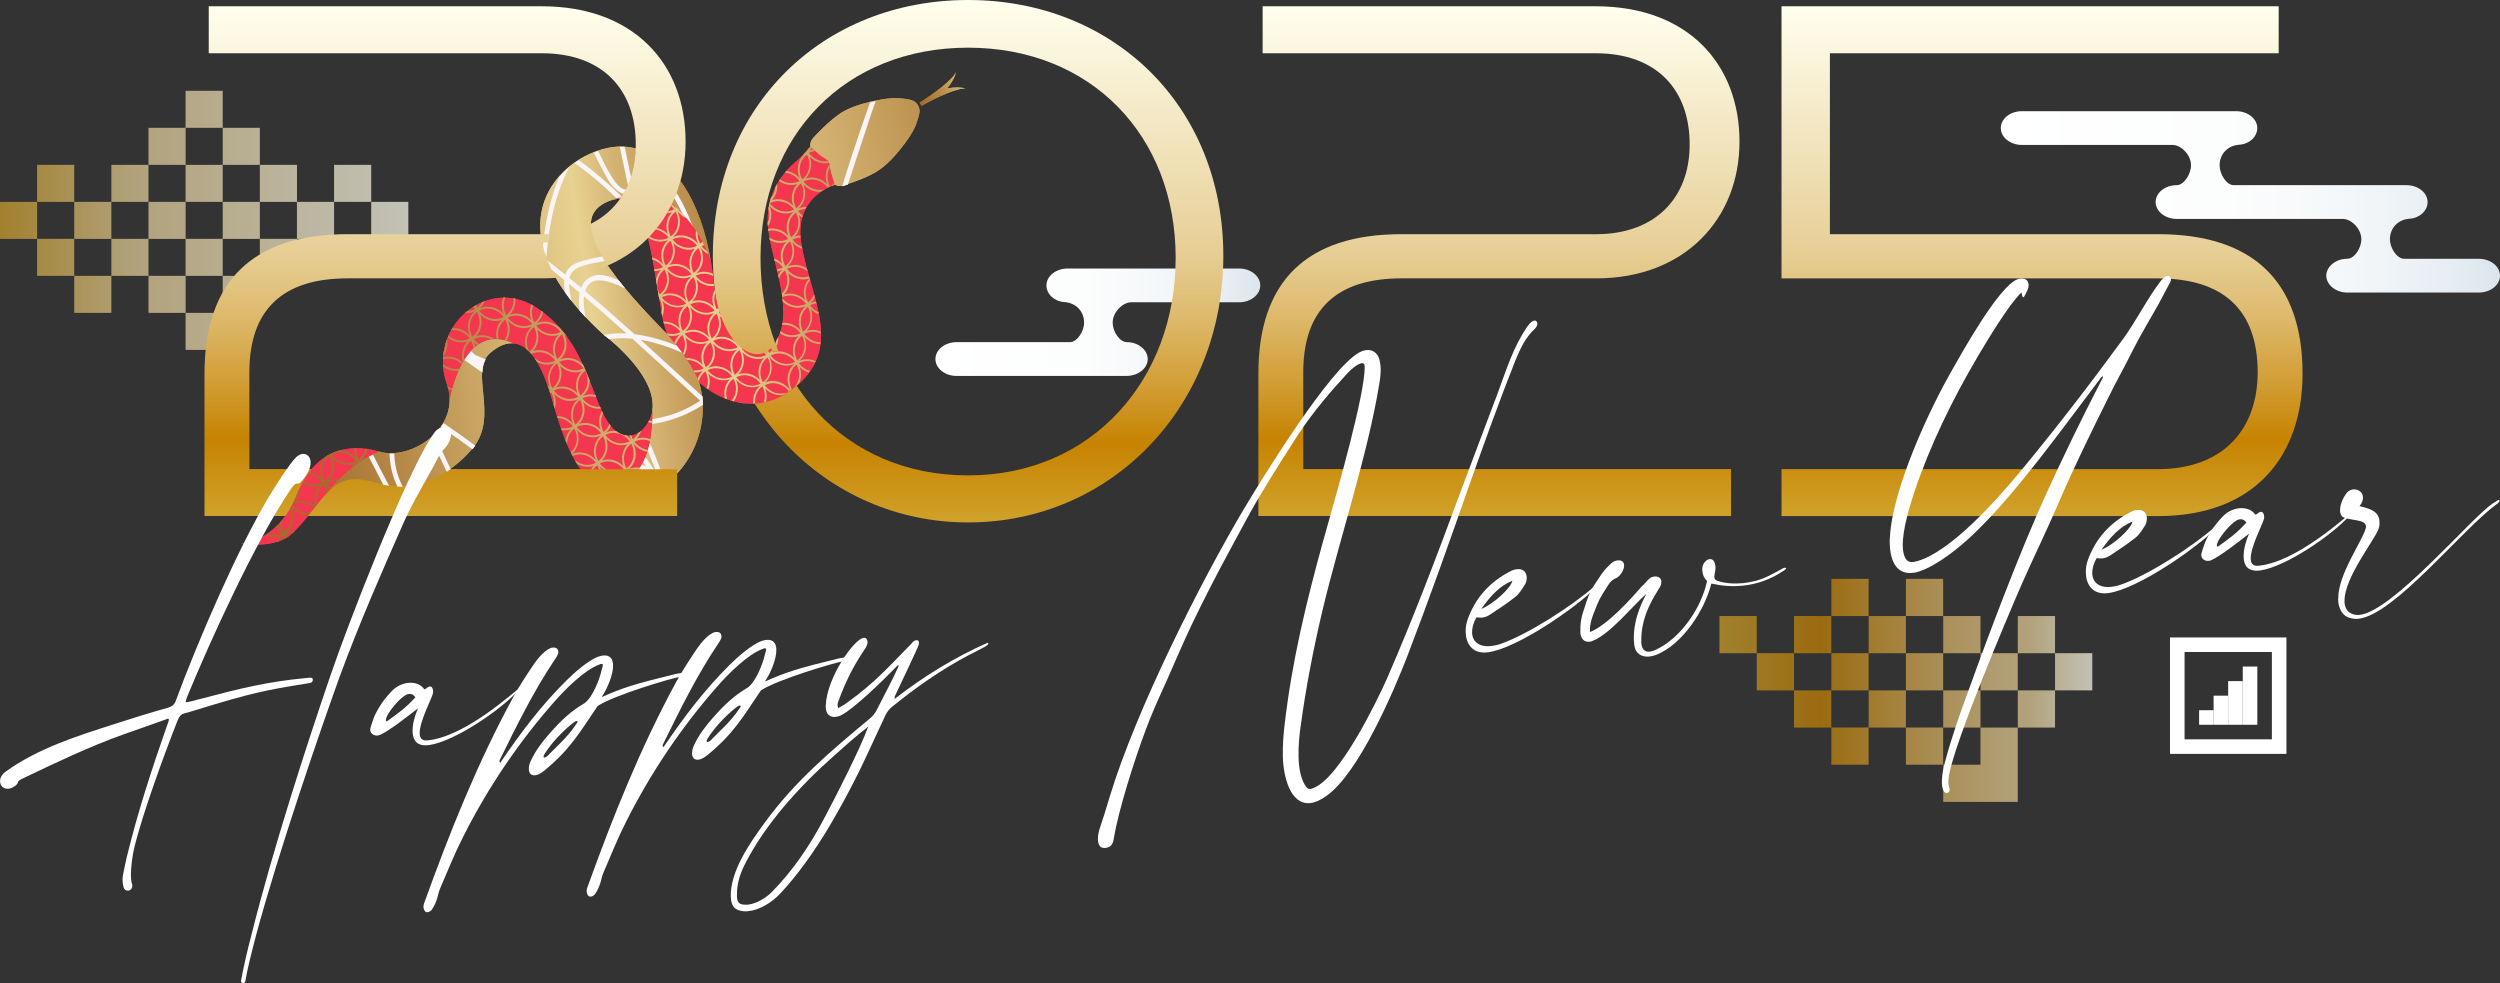 <?xml version="1.0" encoding="UTF-8"?>
<svg id="_レイヤー_2" data-name="レイヤー 2" xmlns="http://www.w3.org/2000/svg" xmlns:xlink="http://www.w3.org/1999/xlink" viewBox="0 0 429.48 168.9">
  <rect x="0" y="0" width="429.48" height="168.9" fill="#333333" stroke="none"/>
  <defs>
    <style>
      .cls-1 {
        fill: none;
      }

      .cls-2 {
        fill: #f9f4f7;
      }

      .cls-3 {
        fill: url(#linear-gradient-8);
      }

      .cls-4 {
        fill: url(#linear-gradient-7);
      }

      .cls-5 {
        fill: url(#linear-gradient-5);
      }

      .cls-6 {
        fill: url(#linear-gradient-6);
      }

      .cls-7 {
        fill: url(#linear-gradient-9);
      }

      .cls-8 {
        fill: url(#linear-gradient-4);
      }

      .cls-9 {
        fill: url(#linear-gradient-3);
      }

      .cls-10 {
        fill: url(#linear-gradient-2);
      }

      .cls-11 {
        fill: url(#_名称未設定グラデーション_38-2);
      }

      .cls-12 {
        fill: url(#_名称未設定グラデーション_10-2);
      }

      .cls-13 {
        fill: url(#_名称未設定グラデーション_10-4);
      }

      .cls-14 {
        fill: url(#_名称未設定グラデーション_10-3);
      }

      .cls-15 {
        fill: url(#linear-gradient);
      }

      .cls-16 {
        fill: url(#_名称未設定グラデーション_8);
      }

      .cls-17 {
        clip-path: url(#clippath-4);
      }

      .cls-18 {
        fill: #fff;
      }

      .cls-19 {
        fill: url(#linear-gradient-43);
      }

      .cls-20 {
        fill: url(#linear-gradient-40);
      }

      .cls-21 {
        fill: url(#linear-gradient-41);
      }

      .cls-22 {
        fill: url(#linear-gradient-42);
      }

      .cls-23 {
        fill: url(#linear-gradient-45);
      }

      .cls-24 {
        fill: url(#linear-gradient-44);
      }

      .cls-25 {
        fill: url(#linear-gradient-10);
      }

      .cls-26 {
        fill: url(#linear-gradient-11);
      }

      .cls-27 {
        fill: url(#linear-gradient-12);
      }

      .cls-28 {
        fill: url(#linear-gradient-13);
      }

      .cls-29 {
        fill: url(#linear-gradient-19);
      }

      .cls-30 {
        fill: url(#linear-gradient-14);
      }

      .cls-31 {
        fill: url(#linear-gradient-21);
      }

      .cls-32 {
        fill: url(#linear-gradient-20);
      }

      .cls-33 {
        fill: url(#linear-gradient-22);
      }

      .cls-34 {
        fill: url(#linear-gradient-23);
      }

      .cls-35 {
        fill: url(#linear-gradient-28);
      }

      .cls-36 {
        fill: url(#linear-gradient-25);
      }

      .cls-37 {
        fill: url(#linear-gradient-32);
      }

      .cls-38 {
        fill: url(#linear-gradient-31);
      }

      .cls-39 {
        fill: url(#linear-gradient-33);
      }

      .cls-40 {
        fill: url(#linear-gradient-30);
      }

      .cls-41 {
        fill: url(#linear-gradient-15);
      }

      .cls-42 {
        fill: url(#linear-gradient-16);
      }

      .cls-43 {
        fill: url(#linear-gradient-17);
      }

      .cls-44 {
        fill: url(#linear-gradient-18);
      }

      .cls-45 {
        fill: url(#linear-gradient-35);
      }

      .cls-46 {
        fill: url(#linear-gradient-34);
      }

      .cls-47 {
        fill: url(#linear-gradient-36);
      }

      .cls-48 {
        fill: url(#linear-gradient-38);
      }

      .cls-49 {
        fill: url(#linear-gradient-27);
      }

      .cls-50 {
        fill: url(#linear-gradient-24);
      }

      .cls-51 {
        fill: url(#linear-gradient-26);
      }

      .cls-52 {
        fill: url(#linear-gradient-29);
      }

      .cls-53 {
        fill: url(#linear-gradient-37);
      }

      .cls-54 {
        fill: url(#linear-gradient-39);
      }

      .cls-55 {
        opacity: .7;
      }

      .cls-56 {
        fill: #f4374e;
      }

      .cls-57 {
        fill: url(#_名称未設定グラデーション_38);
      }

      .cls-58 {
        fill: url(#_名称未設定グラデーション_32);
      }

      .cls-59 {
        fill: url(#_名称未設定グラデーション_10);
      }
    </style>
    <linearGradient id="_名称未設定グラデーション_8" data-name="名称未設定グラデーション 8" x1="0" y1="37.86" x2="70.15" y2="37.86" gradientUnits="userSpaceOnUse">
      <stop offset="0" stop-color="#d0a22b"/>
      <stop offset=".33" stop-color="#e8d19a"/>
      <stop offset="1" stop-color="#ffe"/>
    </linearGradient>
    <linearGradient id="_名称未設定グラデーション_32" data-name="名称未設定グラデーション 32" x1="295.39" y1="118.6" x2="359.45" y2="118.6" gradientUnits="userSpaceOnUse">
      <stop offset="0" stop-color="#d0a22b"/>
      <stop offset=".27" stop-color="#c78301"/>
      <stop offset=".43" stop-color="#d29d34"/>
      <stop offset=".61" stop-color="#ddb96b"/>
      <stop offset=".75" stop-color="#e5ca8d"/>
      <stop offset=".83" stop-color="#e8d19a"/>
      <stop offset="1" stop-color="#ffe"/>
    </linearGradient>
    <linearGradient id="_名称未設定グラデーション_38" data-name="名称未設定グラデーション 38" x1="343.7" y1="34.68" x2="429.48" y2="34.68" gradientUnits="userSpaceOnUse">
      <stop offset="0" stop-color="#fff"/>
      <stop offset=".46" stop-color="#fcfdfd"/>
      <stop offset=".7" stop-color="#f4f7f9"/>
      <stop offset=".89" stop-color="#e7eef3"/>
      <stop offset="1" stop-color="#dbe6ed"/>
    </linearGradient>
    <linearGradient id="_名称未設定グラデーション_38-2" data-name="名称未設定グラデーション 38" x1="160.7" y1="55.36" x2="216.5" y2="55.36" xlink:href="#_名称未設定グラデーション_38"/>
    <linearGradient id="linear-gradient" x1="334" y1="26.79" x2="284.82" y2="132.01" gradientTransform="translate(-5.65 -257.32) rotate(57.72) scale(1.08 1.01)" gradientUnits="userSpaceOnUse">
      <stop offset="0" stop-color="#9c601c"/>
      <stop offset=".11" stop-color="#9e631f"/>
      <stop offset=".2" stop-color="#a56d29"/>
      <stop offset=".29" stop-color="#b07e3b"/>
      <stop offset=".37" stop-color="#c09654"/>
      <stop offset=".45" stop-color="#d5b574"/>
      <stop offset=".51" stop-color="#e8d291"/>
      <stop offset=".8" stop-color="#b88b4a"/>
      <stop offset=".97" stop-color="#a36d2a"/>
    </linearGradient>
    <linearGradient id="linear-gradient-2" x1="323.28" y1="21.78" x2="274.1" y2="127" xlink:href="#linear-gradient"/>
    <linearGradient id="linear-gradient-3" x1="327.37" y1="-61.87" x2="252.26" y2="138.64" xlink:href="#linear-gradient"/>
    <linearGradient id="linear-gradient-4" x1="298.14" y1="-13.18" x2="295.66" y2="8.82" xlink:href="#linear-gradient"/>
    <linearGradient id="linear-gradient-5" x1="304.11" y1="86.59" x2="287.84" y2="118.97" xlink:href="#linear-gradient"/>
    <linearGradient id="linear-gradient-6" x1="371.57" y1="-.72" x2="302.91" y2="135.88" xlink:href="#linear-gradient"/>
    <linearGradient id="linear-gradient-7" x1="371.39" y1="-.82" x2="302.73" y2="135.79" xlink:href="#linear-gradient"/>
    <linearGradient id="linear-gradient-8" x1="358.14" y1="-7.47" x2="289.49" y2="129.14" xlink:href="#linear-gradient"/>
    <linearGradient id="linear-gradient-9" x1="366.05" y1="-3.49" x2="297.4" y2="133.11" xlink:href="#linear-gradient"/>
    <linearGradient id="linear-gradient-10" x1="343.22" y1="-14.99" x2="274.55" y2="121.65" xlink:href="#linear-gradient"/>
    <linearGradient id="linear-gradient-11" x1="356.37" y1="-8.36" x2="287.72" y2="128.25" xlink:href="#linear-gradient"/>
    <linearGradient id="linear-gradient-12" x1="345.41" y1="-13.88" x2="276.75" y2="122.73" xlink:href="#linear-gradient"/>
    <linearGradient id="linear-gradient-13" x1="325.86" y1="-23.69" x2="257.21" y2="112.91" xlink:href="#linear-gradient"/>
    <linearGradient id="linear-gradient-14" x1="325.7" y1="-23.77" x2="257.04" y2="112.83" xlink:href="#linear-gradient"/>
    <linearGradient id="linear-gradient-15" x1="211.57" y1="34.58" x2="142.48" y2="172.05" gradientTransform="translate(124.66 -128.67) rotate(58.68)" xlink:href="#linear-gradient"/>
    <linearGradient id="linear-gradient-16" x1="348.3" y1="-12.41" x2="279.65" y2="124.19" xlink:href="#linear-gradient"/>
    <linearGradient id="linear-gradient-17" x1="369.16" y1="-1.93" x2="300.5" y2="134.67" xlink:href="#linear-gradient"/>
    <linearGradient id="linear-gradient-18" x1="203.42" y1="24.62" x2="131.19" y2="168.33" gradientTransform="translate(124.66 -128.67) rotate(58.68)" xlink:href="#linear-gradient"/>
    <linearGradient id="linear-gradient-19" x1="356.6" y1="-8.23" x2="287.96" y2="128.36" xlink:href="#linear-gradient"/>
    <linearGradient id="linear-gradient-20" x1="186.49" y1="21.28" x2="116.32" y2="160.89" gradientTransform="translate(124.66 -128.67) rotate(58.68)" xlink:href="#linear-gradient"/>
    <linearGradient id="linear-gradient-21" x1="345.48" y1="-13.83" x2="276.83" y2="122.78" xlink:href="#linear-gradient"/>
    <linearGradient id="linear-gradient-22" x1="351.32" y1="-10.89" x2="282.67" y2="125.71" xlink:href="#linear-gradient"/>
    <linearGradient id="linear-gradient-23" x1="347.32" y1="-12.9" x2="278.67" y2="123.7" xlink:href="#linear-gradient"/>
    <linearGradient id="_名称未設定グラデーション_10" data-name="名称未設定グラデーション 10" x1="76.45" y1="88.66" x2="76.45" y2="1.08" gradientUnits="userSpaceOnUse">
      <stop offset="0" stop-color="#d0a22b"/>
      <stop offset=".15" stop-color="#c78301"/>
      <stop offset=".26" stop-color="#d29d34"/>
      <stop offset=".39" stop-color="#ddb96b"/>
      <stop offset=".49" stop-color="#e5ca8d"/>
      <stop offset=".54" stop-color="#e8d19a"/>
      <stop offset="1" stop-color="#ffe"/>
    </linearGradient>
    <linearGradient id="_名称未設定グラデーション_10-2" data-name="名称未設定グラデーション 10" x1="166.31" y1="89.75" x2="166.31" y2="0" xlink:href="#_名称未設定グラデーション_10"/>
    <linearGradient id="_名称未設定グラデーション_10-3" data-name="名称未設定グラデーション 10" x1="257.5" x2="257.5" xlink:href="#_名称未設定グラデーション_10"/>
    <linearGradient id="_名称未設定グラデーション_10-4" data-name="名称未設定グラデーション 10" x1="350.8" x2="350.8" xlink:href="#_名称未設定グラデーション_10"/>
    <clipPath id="clippath-4">
      <path class="cls-1" d="M39.4,10.33v85.25h128.52V10.33H39.4ZM103.49,45.3l1.77-.22c.03.05.08.11.11.16-.71.34-1.44.65-2.19.93l.31-.86ZM94.2,40.54c-.04.33-.08.68-.1,1.07l-1.98.14c-.1-.51-.16-1.01-.21-1.51h1.28c.48,0,.95-.03,1.41-.05l-.4.35ZM116.32,82.71s-.1.1-.15.15l.02.1c-.22.2-.45.39-.69.58l-.18.02-.07.06c-.09.07-.17.14-.26.21l-.04.13c-.29.21-.58.4-.88.58l-.15-.03c-.98.58-1.98,1.01-2.98,1.28l-.02.1c-.4.11-.81.19-1.21.25l-.26-.06c-.1.02-.21.04-.31.05-.42.04-.83.06-1.22.06-2.77,0-5.2-.98-7.21-2.9l.02-.02-.02.02-.07-.07c-.1-.09-.22-.21-.33-.33v-.02c-.57-.58-1.11-1.29-1.68-2.14v-.12s17.7,0,17.7,0v2.12ZM110.51,41.81v-.02s-.15-.58-.19-.73l.93-.4-.97.25c-.1-.4-.21-.78-.32-1.15l-.09-.29c-.25-.79-.52-1.48-.81-2.05l-.11-.21c-.29-.56-.61-1.01-.94-1.33-.19-.19-.39-.35-.6-.46-.15-.07-.22-.11-.3-.13l-.1-.03c-.08-.02-.15-.04-.22-.05-.06-.01-.12-.02-.17-.03,0,0-.13,0-.14,0-.16,0-.28.01-.4.03l-.27-.14c2.18-2.6,3.38-6.09,3.38-10.23,0-.11-.01-.21-.01-.32,3.08.73,5.76,2.52,8.01,5.36-.99,4.77-3.29,8.87-6.7,11.94ZM132.72,60.39l-.72-1.62s.18-.25.18-.25l.64-.4s.08,0,.11-.02c.28.8.57,1.59.9,2.36l-1.11-.07Z"/>
    </clipPath>
    <linearGradient id="linear-gradient-24" x1="323.28" y1="21.78" x2="274.1" y2="127" xlink:href="#linear-gradient"/>
    <linearGradient id="linear-gradient-25" x1="327.37" y1="-61.87" x2="252.26" y2="138.64" xlink:href="#linear-gradient"/>
    <linearGradient id="linear-gradient-26" x1="298.14" y1="-13.18" x2="295.66" y2="8.82" xlink:href="#linear-gradient"/>
    <linearGradient id="linear-gradient-27" x1="304.11" y1="86.59" x2="287.84" y2="118.97" xlink:href="#linear-gradient"/>
    <linearGradient id="linear-gradient-28" x1="371.57" y1="-.72" x2="302.91" y2="135.88" xlink:href="#linear-gradient"/>
    <linearGradient id="linear-gradient-29" x1="371.39" y1="-.82" x2="302.73" y2="135.79" xlink:href="#linear-gradient"/>
    <linearGradient id="linear-gradient-30" x1="358.14" y1="-7.47" x2="289.49" y2="129.14" xlink:href="#linear-gradient"/>
    <linearGradient id="linear-gradient-31" x1="366.05" y1="-3.49" x2="297.4" y2="133.11" xlink:href="#linear-gradient"/>
    <linearGradient id="linear-gradient-32" x1="343.22" y1="-14.99" x2="274.55" y2="121.65" xlink:href="#linear-gradient"/>
    <linearGradient id="linear-gradient-33" x1="356.37" y1="-8.36" x2="287.72" y2="128.25" xlink:href="#linear-gradient"/>
    <linearGradient id="linear-gradient-34" x1="345.41" y1="-13.88" x2="276.75" y2="122.73" xlink:href="#linear-gradient"/>
    <linearGradient id="linear-gradient-35" x1="325.86" y1="-23.69" x2="257.21" y2="112.91" xlink:href="#linear-gradient"/>
    <linearGradient id="linear-gradient-36" x1="325.7" y1="-23.77" x2="257.04" y2="112.83" xlink:href="#linear-gradient"/>
    <linearGradient id="linear-gradient-37" x1="211.57" y1="34.58" x2="142.48" y2="172.05" gradientTransform="translate(124.66 -128.67) rotate(58.68)" xlink:href="#linear-gradient"/>
    <linearGradient id="linear-gradient-38" x1="348.3" y1="-12.41" x2="279.65" y2="124.19" xlink:href="#linear-gradient"/>
    <linearGradient id="linear-gradient-39" x1="369.16" y1="-1.93" x2="300.5" y2="134.67" xlink:href="#linear-gradient"/>
    <linearGradient id="linear-gradient-40" x1="203.42" y1="24.62" x2="131.19" y2="168.33" gradientTransform="translate(124.66 -128.67) rotate(58.68)" xlink:href="#linear-gradient"/>
    <linearGradient id="linear-gradient-41" x1="356.6" y1="-8.23" x2="287.96" y2="128.36" xlink:href="#linear-gradient"/>
    <linearGradient id="linear-gradient-42" x1="186.49" y1="21.28" x2="116.32" y2="160.89" gradientTransform="translate(124.66 -128.67) rotate(58.68)" xlink:href="#linear-gradient"/>
    <linearGradient id="linear-gradient-43" x1="345.48" y1="-13.83" x2="276.83" y2="122.78" xlink:href="#linear-gradient"/>
    <linearGradient id="linear-gradient-44" x1="351.32" y1="-10.89" x2="282.67" y2="125.71" xlink:href="#linear-gradient"/>
    <linearGradient id="linear-gradient-45" x1="347.32" y1="-12.9" x2="278.67" y2="123.7" xlink:href="#linear-gradient"/>
  </defs>
  <g id="_レイヤー_1-2" data-name="レイヤー 1">
    <g>
      <g class="cls-55">
        <path class="cls-16" d="M38.26,21.96h-6.38v-6.36h6.38v6.36ZM12.75,28.32h-6.38v6.36h6.38v-6.36ZM25.51,28.32h-6.38v6.36h6.38v-6.36ZM31.89,21.96h-6.38v6.36h6.38v-6.36ZM38.26,28.32h-6.38v6.36h6.38v-6.36ZM44.64,21.96h-6.38v6.36h6.38v-6.36ZM51.02,28.32h-6.38v6.36h6.38v-6.36ZM63.77,28.32h-6.38v6.36h6.38v-6.36ZM6.38,34.68H0v6.36h6.38v-6.36ZM12.75,41.03h-6.38v6.36h6.38v-6.36ZM19.13,34.68h-6.38v6.36h6.38v-6.36ZM25.51,41.03h-6.38v6.36h6.38v-6.36ZM31.89,34.68h-6.38v6.36h6.38v-6.36ZM38.26,41.03h-6.38v6.36h6.38v-6.36ZM44.64,34.68h-6.38v6.36h6.38v-6.36ZM51.02,41.03h-6.38v6.36h6.38v-6.36ZM57.39,34.68h-6.38v6.36h6.38v-6.36ZM63.77,41.03h-6.38v6.36h6.38v-6.36ZM70.15,34.68h-6.38v6.36h6.38v-6.36ZM19.13,47.39h-6.38v6.36h6.38v-6.36ZM31.89,47.39h-6.38v6.36h6.38v-6.36ZM38.26,53.75h-6.38v6.36h6.38v-6.36ZM44.64,47.39h-6.38v6.36h6.38v-6.36Z"/>
      </g>
      <g class="cls-55">
        <path class="cls-58" d="M340.23,124.99h6.4v6.39h-6.4v-6.39ZM333.83,137.76h6.4v-6.39h-6.4v6.39ZM327.42,131.37h6.4v-6.39h-6.4v6.39ZM314.61,131.37h6.4v-6.39h-6.4v6.39ZM353.04,118.6h6.4v-6.39h-6.4v6.39ZM346.64,124.99h6.4v-6.39h-6.4v6.39ZM340.23,118.6h6.4v-6.39h-6.4v6.39ZM333.83,124.99h6.4v-6.39h-6.4v6.39ZM327.42,118.6h6.4v-6.39h-6.4v6.39ZM321.02,124.99h6.4v-6.39h-6.4v6.39ZM314.61,118.6h6.4v-6.39h-6.4v6.39ZM308.2,124.99h6.4v-6.39h-6.4v6.39ZM301.8,118.6h6.4v-6.39h-6.4v6.39ZM346.64,112.22h6.4v-6.39h-6.4v6.39ZM333.83,112.22h6.4v-6.39h-6.4v6.39ZM327.42,105.83h6.4v-6.39h-6.4v6.39ZM321.02,112.22h6.4v-6.39h-6.4v6.39ZM314.61,105.83h6.4v-6.39h-6.4v6.39ZM308.2,112.22h6.4v-6.39h-6.4v6.39ZM295.39,112.22h6.4v-6.39h-6.4v6.39Z"/>
      </g>
      <path class="cls-57" d="M402.48,37.61c.68,0,1.43.36,2.05.98.72.72,1.13,1.64,1.13,2.53,0,1.47-1.16,3.34-2.46,3.34-1.93,0-3.56,1.33-3.56,2.9s1.63,2.9,3.63,2.9h22.58c2,0,3.63-1.3,3.63-2.9s-1.63-2.9-3.63-2.9h-12.83c-1.26,0-2.45-1.88-2.45-3.34,0-1.96,1.4-3.42,3.41-3.55,1.71-.11,3.06-1.37,3.06-2.86,0-1.6-1.63-2.9-3.63-2.9h-29.68c-1.25,0-2.42-1.91-2.42-3.4,0-1.96,1.4-3.42,3.41-3.55,1.71-.11,3.06-1.37,3.06-2.86,0-1.6-1.63-2.9-3.63-2.9h-36.8c-2,0-3.63,1.3-3.63,2.9s1.63,2.9,3.63,2.9c.33,0,24.57,0,25.87,0h0c.68,0,1.43.36,2.05.98.72.72,1.13,1.64,1.13,2.53,0,1.48-1.2,3.4-2.47,3.4h0c-1.99,0-3.61,1.31-3.61,2.9s1.63,2.9,3.63,2.9c.37,0,27.24,0,28.54,0h0Z"/>
      <path class="cls-11" d="M212.89,46.13h0c1.99,0,3.61,1.31,3.61,2.9,0,1.6-1.63,2.9-3.63,2.9-.37,0-17.24,0-18.54,0h0c-.68,0-1.43.36-2.05.98-.72.72-1.13,1.64-1.13,2.53,0,1.47,1.16,3.34,2.46,3.34,1.93,0,3.56,1.33,3.56,2.9s-1.63,2.9-3.63,2.9h-29.21c-2,0-3.63-1.3-3.63-2.9s1.63-2.9,3.63-2.9h19.46c1.26,0,2.45-1.88,2.45-3.34,0-1.96-1.4-3.42-3.41-3.55-1.71-.11-3.06-1.37-3.06-2.86,0-1.6,1.63-2.9,3.63-2.9h9.68"/>
      <g>
        <g>
          <g>
            <g>
              <g>
                <path class="cls-15" d="M84.19,60.65c1.46-1.26,2.81-1.78,4.04-1.67-2.45-1.17-8.22-2.56-10.99,9.47.17,5.39-5.42,9.38-10.04,9.4-.68,0-1.34-.07-1.95-.25-.07-.02-.13-.04-.19-.05-3.29,1.35-6.46,4.17-8.82,7.07.7-.74,1.38-1.32,2.04-1.64,2.89-1.41,4.94-.26,7.96.29.8.15,1.68.25,2.66.26,4.65.02,9.43-2.96,12.44-6.7,4.36-5.43-.78-13.04,2.85-16.18Z"/>
                <path class="cls-10" d="M120.13,65.71c-1.47-3.95-5.51-8.28-5.51-8.28-7.42-7.63-17.91-18.9-10.71-22.57.45-.23.87-.4,1.27-.52,9.26-4.62,14.95,5.05,16.93,10.48-1.66-9.92-6.28-18.37-14.11-19.56-8.74-1.34-26.8,11.7-4.41,32.14,0,0,7.36,5.4,8.41,10.95.14.71.17,1.44.07,2.15,0,0,0,.01,0,.01.08,16.31-10.25,12.33-10.68,12.07,1.92,1.83,4.38,2.88,7.65,2.57,7.65-.74,13.69-10.48,11.08-19.42Z"/>
              </g>
              <path class="cls-9" d="M150.46,29.58c-2.03,1.13-4.46,1.93-5.7,2.3-.44.13-.93.08-1.35-.16-.06-.03-.11-.06-.16-.1l-.25-.17-.5-3.18c-.06-.37-.27-.7-.59-.9l-2.62-1.66-.07-.47s0-.02,0-.03c-.08-.54.08-1.06.42-1.44.86-.96,2.63-2.81,4.52-4.16,2.66-1.89,8.17-2.84,9.88-2.76.89.04,1.77.15,2.48.33.98.25,1.62,1.27,1.42,2.26-.14.72-.42,1.56-.76,2.39-.67,1.58-3.89,6.15-6.74,7.73Z"/>
              <path class="cls-8" d="M165.92,15.22c-1.25-.23-5.21,1.57-7.61,2.97l-.33-.56c2.4-1.47,5.81-4.02,6.28-5.3-.21.87-.7,1.82-1.55,2.86,1.31-.24,2.37-.22,3.22.03Z"/>
            </g>
            <path class="cls-56" d="M101.4,82.56s0,0,0,0c-3.75-3.58-5.41-10.1-6.92-15.08-1.55-5.11-3.64-8.25-6.25-8.49-2.45-1.17-8.22-2.56-10.99,9.47-.03-.79-.18-1.61-.47-2.45-3.43-9.78,6.93-18.73,15.42-13.14,9.45,6.21,9.31,17.66,13.52,21.12,1.62,1.32,3.69,1.21,5.21-.78.66-.87,1.03-1.78,1.16-2.71.08,16.31-10.25,12.33-10.68,12.07ZM56.23,84.62c2.36-2.9,5.53-5.71,8.82-7.07-5.36-1.46-10.97-.34-14.15,7.6-3.1,7.76-9.09,8.24-9.5,8.26.41.07,5.93.87,8.75-1.72,2.15-1.97,4.18-5.08,6.08-7.07ZM113.69,53.94c.22,1.21.53,2.38.93,3.49,0,0,4.04,4.33,5.51,8.28,4.61,4.04,10.8,5.14,15.99,1.17,9.07-6.93,3.17-15.47,1.56-24.9-1.14-6.67,3.13-9.3,5.73-10.26l-.73-2.34-.17-1.1c-.06-.37-.27-.7-.59-.9l-.77-.48-1.92-1.67c-.83.94-1.71,1.87-2.26,2.32-2.25,1.85-5.62,5.66-5.02,11.62.61,6.03,5.12,15.18.7,20.41-2.96,3.51-9.01-.35-10.07-11.25-.12-1.18-.27-2.35-.46-3.51h0c-1.98-5.42-7.68-15.09-16.93-10.48,5.8-1.66,6.53,8.42,8.51,19.6Z"/>
            <g>
              <path class="cls-5" d="M77.24,68.45s0,0,0-.01c0,0,0,0,0,0,0,0,0,0,0,.01Z"/>
              <path class="cls-6" d="M42.28,93.28c0,.08,0,.15,0,.23.1,0,.21.02.32.03,0-.11-.01-.22,0-.33-.11.03-.22.05-.32.07Z"/>
              <path class="cls-4" d="M44.6,92.47c-.11.05-.22.11-.33.15-.02.33-.08.65-.2.95.12,0,.23,0,.35,0,.11-.35.17-.72.18-1.1Z"/>
              <path class="cls-3" d="M111.53,72.22c-.05.1-.1.19-.16.29.21.08.43.15.64.19,0-.11.01-.22.02-.33-.17-.03-.34-.08-.5-.14Z"/>
              <path class="cls-7" d="M53.04,88.47c.09-.12.19-.23.28-.35-1.14.13-2.34-.39-3.09-1.42,1.22-.65,2.72-.38,3.75.6.07-.08.13-.17.2-.25-.98-.93-2.36-1.27-3.58-.87.62-.65.95-1.53.94-2.44-.22.44-.42.91-.62,1.41-.27.67-.55,1.28-.86,1.84.76.97,1.87,1.5,2.99,1.48Z"/>
              <path class="cls-25" d="M134.57,53.43c.02-.28.01-.56-.03-.84.02.28.03.57.03.84Z"/>
              <path class="cls-26" d="M127.1,69.18c.24.04.48.08.72.1-.24-.06-.47-.09-.72-.1Z"/>
              <path class="cls-27" d="M76.79,58.29c-.09.25-.18.51-.25.77,0,.45-.11.89-.29,1.29-.04.27-.08.54-.1.82.61-.8.85-1.84.65-2.87Z"/>
              <path class="cls-28" d="M142.72,32c.24-.11.47-.2.69-.28l-.11-.34c-.16.23-.36.44-.59.62Z"/>
              <path class="cls-30" d="M105.32,34.27s-.02.02-.03.04c.17-.05.34-.08.51-.11.09-.1.19-.19.29-.28-.25.1-.51.22-.77.34Z"/>
              <path class="cls-41" d="M54.97,83.41c-.88.93-1.16,2.3-.76,3.58.08-.1.16-.2.24-.3-.32-1.28.11-2.62,1.14-3.39.27.49.41,1.02.43,1.53.07-.07.14-.15.2-.22.03-.04.06-.07.09-.11-.05-.35-.14-.69-.28-1.03.2.23.41.42.65.59.07-.08.14-.16.21-.24-.31-.22-.59-.49-.83-.82.59-.31,1.24-.41,1.87-.32.09-.1.18-.19.28-.29-.59-.13-1.21-.11-1.79.08.91-.96,1.19-2.41.71-3.73.99,1,2.41,1.37,3.67.97-.23.25-.42.53-.57.83.84-.7,1.73-1.34,2.63-1.88-.2.03-.4.07-.6.13.44-.46.73-1.04.86-1.66-.11-.02-.22-.03-.33-.04-.16.71-.55,1.36-1.16,1.81-.33-.61-.47-1.27-.43-1.9-.11,0-.22,0-.33,0-.03.57.07,1.16.32,1.72-.78-.9-1.9-1.36-2.99-1.3-.75.23-1.48.55-2.19.98-1,1.01-1.28,2.6-.67,4-.61-.7-1.43-1.14-2.27-1.26-.07.1-.15.2-.22.31.94.08,1.85.58,2.47,1.43-1.03.55-2.27.44-3.25-.21-.05.09-.11.19-.16.28.91.6,2.03.78,3.04.45ZM61.18,79.2c-1.4.74-3.18.28-4.18-1.09,1.4-.74,3.18-.28,4.18,1.09ZM56.61,78.36c.81,1.49.47,3.29-.81,4.24-.81-1.49-.47-3.29.81-4.24Z"/>
              <path class="cls-42" d="M76.11,62.55c0,.14.01.29.02.43.77.58,1.71.83,2.62.71.05-.12.11-.25.16-.37-.98.2-2.02-.09-2.81-.78Z"/>
              <path class="cls-43" d="M48.81,92.04c.08.15.15.3.2.45.18-.1.35-.2.51-.31-.12-.12-.23-.25-.33-.38.38-.2.79-.31,1.2-.34.12-.11.23-.22.34-.34-.49-.02-.99.07-1.46.27,1.19-1.05,1.5-2.83.74-4.36-.06.12-.13.23-.19.34.6,1.42.22,3.03-.97,3.91-.33-.61-.46-1.26-.43-1.89-.11.13-.22.26-.32.38.02.37.09.74.22,1.11-.22-.22-.47-.42-.73-.57-.08.08-.16.16-.24.23.42.24.8.58,1.1,1-.8.42-1.71.45-2.53.16-.11.08-.22.15-.33.22.88.39,1.89.43,2.78.04-.37.32-.65.72-.85,1.15.15-.05.3-.09.45-.15.2-.34.47-.65.8-.9Z"/>
              <path class="cls-44" d="M96.17,61.78c1.24-1.09,1.53-2.97.65-4.54.19.26.4.49.63.69-.29-.41-.6-.81-.93-1.2.02.05.05.09.07.14-1.03-1.46-2.86-2.01-4.38-1.36.56-.49.93-1.16,1.08-1.88-.1-.07-.19-.15-.29-.22-.13.79-.54,1.5-1.2,1.99-.51-.95-.56-2.02-.2-2.92-.1-.06-.19-.11-.29-.16-.33.82-.36,1.78-.04,2.67-.99-1-2.41-1.37-3.67-.96.69-.72,1.01-1.71.93-2.72-.11-.02-.22-.04-.33-.06.11,1.12-.32,2.22-1.23,2.89-.53-.98-.56-2.1-.16-3.01-.12,0-.24,0-.36,0-.34.88-.33,1.9.08,2.84-1.06-1.21-2.72-1.63-4.12-1.03.38-.34.67-.75.87-1.2-.16.06-.31.12-.46.18-.2.35-.48.66-.81.92-.08-.14-.14-.28-.19-.42-.17.1-.34.19-.51.3.11.12.22.24.31.37-.42.22-.87.33-1.32.35-.13.1-.26.21-.38.32.55.05,1.1-.03,1.62-.26-1.14,1-1.48,2.68-.84,4.16-.78-.89-1.89-1.36-2.97-1.3-.07.12-.14.24-.21.36,1.16-.15,2.39.36,3.16,1.42-1.17.62-2.6.4-3.62-.49-.05.1-.09.2-.13.31.96.8,2.24,1.07,3.38.7-.86.91-1.15,2.25-.78,3.51.08-.13.16-.27.23-.39-.24-1.23.18-2.49,1.18-3.22.22.41.35.83.41,1.26.1-.09.19-.17.29-.25-.05-.28-.14-.56-.25-.83.19.21.39.4.61.56.09-.07.19-.13.28-.19-.32-.22-.61-.5-.86-.84.94-.5,2.04-.45,2.97.04.18-.03.35-.04.53-.05-.93-.65-2.09-.85-3.13-.51.91-.96,1.19-2.41.71-3.73.99,1,2.41,1.37,3.67.97-.81.85-1.11,2.08-.84,3.27.11,0,.22,0,.33.02-.32-1.28.1-2.63,1.14-3.39.64,1.18.56,2.56-.14,3.55.12.03.23.06.34.09.64-.99.74-2.29.24-3.46,1.06,1.21,2.72,1.63,4.12,1.03-1.06.93-1.42,2.44-.96,3.83.31.25.61.55.91.89,1.39-.69,3.12-.22,4.09,1.13-1.15.61-2.55.41-3.56-.44.15.22.3.44.45.68.94.51,2.05.59,3.03.17-1.14,1-1.48,2.68-.84,4.16-.13-.15-.27-.29-.42-.42.08.22.15.45.23.68.06.07.11.14.17.21-.03.01-.06.03-.09.04.05.15.1.3.14.46,0,.02.01.04.02.06.06-.05.12-.1.18-.15.37.68.5,1.43.41,2.13.06.22.13.43.19.65.25-.82.21-1.74-.16-2.6,1.06,1.21,2.72,1.63,4.12,1.03-1.14,1-1.48,2.68-.84,4.16-.72-.83-1.72-1.28-2.72-1.3.04.11.07.22.11.34.98.05,1.95.55,2.59,1.44-.63.34-1.34.42-2.02.29.04.12.08.24.12.35.51.07,1.03.03,1.53-.13-.48.51-.78,1.14-.89,1.83.09.23.18.45.28.67-.02-1.02.41-2,1.24-2.61.76,1.4.5,3.08-.59,4.06.1.2.2.41.3.61,1.37-.61,3.03-.13,3.98,1.19-1.16.61-2.57.4-3.59-.46.13.23.26.45.39.66.87.49,1.89.62,2.83.32-.56.59-.88,1.36-.93,2.17.1.11.21.21.32.32-.02-1.02.42-1.99,1.24-2.6.54,1,.57,2.14.13,3.07.11.02.22.05.33.07.39-.9.4-1.98-.03-2.96,1.06,1.21,2.72,1.63,4.12,1.03-.57.5-.93,1.16-1.08,1.88.12-.03.24-.06.36-.09.18-.66.56-1.26,1.13-1.69.18.33.3.68.37,1.02.1-.06.19-.12.29-.19-.03-.14-.08-.29-.13-.43.1.1.21.2.32.29.09-.07.17-.13.26-.21-.26-.2-.51-.45-.71-.73.54-.29,1.14-.39,1.72-.34.07-.1.15-.2.22-.3-.62-.1-1.26-.03-1.86.23,1.24-1.09,1.53-2.97.65-4.54.62.88,1.54,1.43,2.5,1.58.03-.1.07-.21.1-.32-.88-.12-1.73-.61-2.31-1.41.84-.45,1.81-.46,2.67-.1.02-.11.04-.22.06-.33-.76-.3-1.59-.35-2.37-.09.36-.38.62-.83.77-1.31-.16.13-.33.25-.5.35-.21.41-.51.78-.9,1.07-.11-.21-.2-.43-.27-.65-.11.02-.22.03-.32.03.08.28.19.55.34.81-.23-.32-.49-.59-.78-.82-.65-.06-1.29-.33-1.87-.79-.58-.07-1.17,0-1.73.25.36-.32.64-.7.83-1.13-.08-.1-.16-.19-.23-.3-.21.52-.55.98-1.01,1.32-.56-1.04-.57-2.23-.09-3.18-.06-.12-.12-.24-.18-.37-.54.91-.65,2.06-.27,3.14-.99-1-2.41-1.37-3.67-.96.91-.96,1.19-2.41.71-3.73.82.83,1.94,1.23,3.02,1.1-.05-.11-.09-.21-.14-.32-1.12.1-2.28-.42-3.02-1.43.74-.39,1.58-.45,2.35-.21-.05-.13-.1-.25-.15-.38-.7-.16-1.44-.11-2.12.18.77-.67,1.17-1.66,1.16-2.68-.35-.89-.73-1.8-1.15-2.72-1.06-1.08-2.63-1.44-3.96-.87ZM81.13,57.84c-.81-1.49-.47-3.29.81-4.24.81,1.49.47,3.29-.81,4.24ZM82.33,53.36c1.4-.74,3.18-.28,4.18,1.09-1.4.74-3.18.28-4.18-1.09ZM87.24,54.57c1.4-.74,3.18-.28,4.17,1.09-1.4.74-3.18.28-4.17-1.09ZM96.3,57.02c-1.4.74-3.18.28-4.18-1.09,1.4-.74,3.18-.28,4.18,1.09ZM91.74,56.18c.81,1.49.47,3.29-.81,4.24-.81-1.49-.47-3.29.81-4.24ZM91.55,60.31c.91-.96,1.19-2.41.71-3.73.99,1,2.41,1.37,3.67.97-.91.96-1.18,2.4-.71,3.72-.99-1-2.41-1.37-3.67-.96ZM96.56,57.43c.81,1.49.47,3.29-.81,4.24-.81-1.49-.46-3.3.81-4.24ZM103.05,79.62c1.4-.74,3.18-.28,4.17,1.09-1.4.74-3.18.28-4.17-1.09ZM107.62,80.46c-.81-1.49-.46-3.3.81-4.24.81,1.49.47,3.29-.81,4.24ZM107.8,76.33c-.91.96-1.18,2.4-.71,3.72-.99-1-2.41-1.37-3.67-.96.91-.96,1.19-2.41.71-3.73.99,1,2.41,1.37,3.67.97ZM108.17,75.81c-1.4.74-3.18.28-4.18-1.09,1.4-.74,3.18-.28,4.18,1.09ZM102.79,79.2c-.81-1.49-.47-3.29.81-4.24.81,1.49.47,3.29-.81,4.24ZM103.19,74.86c-1.14,1-1.48,2.68-.84,4.16-1.06-1.21-2.72-1.63-4.12-1.03,1.14-1,1.48-2.68.84-4.16,1.06,1.21,2.72,1.63,4.12,1.03ZM103.27,74.44c-1.4.74-3.18.28-4.17-1.09,1.4-.74,3.18-.28,4.17,1.09ZM98.84,72.94c-.81-1.49-.47-3.29.81-4.24.81,1.49.47,3.29-.81,4.24ZM100.26,63.28c-1.4.74-3.18.28-4.18-1.09,1.4-.74,3.18-.28,4.18,1.09ZM95.69,62.44c.81,1.49.47,3.29-.81,4.24-.81-1.49-.47-3.29.81-4.24ZM95.14,67.09c1.4-.74,3.18-.28,4.17,1.09-1.4.74-3.18.28-4.17-1.09ZM99.71,67.94c-.81-1.49-.46-3.3.81-4.24.81,1.49.47,3.29-.81,4.24ZM99.18,67.53c-.99-1-2.41-1.37-3.67-.96.91-.96,1.19-2.41.71-3.73.99,1,2.41,1.37,3.67.97-.91.96-1.18,2.4-.71,3.72Z"/>
              <path class="cls-29" d="M112.08,70.49c-.01.07-.02.14-.04.21.01,0,.02,0,.04,0,0-.07,0-.15,0-.22Z"/>
              <path class="cls-32" d="M138.78,25.72c-.26.28-.52.56-.76.81.06-.02.12-.04.19-.07-1.14,1-1.48,2.68-.84,4.16-.61-.7-1.42-1.13-2.27-1.26-.08.1-.17.2-.25.3.95.08,1.87.58,2.49,1.44-1.07.57-2.36.43-3.35-.28-.06.09-.12.18-.17.27.93.66,2.1.87,3.15.53-.91.96-1.18,2.4-.71,3.72-.99-1-2.41-1.37-3.67-.96.7-.74,1.02-1.75.92-2.79-.11.19-.21.39-.32.59-.05.68-.3,1.33-.75,1.84-.18.57-.32,1.18-.42,1.81.26.83.2,1.69-.14,2.43,0,.2.02.41.04.62.66-.99.78-2.32.27-3.51,1.06,1.21,2.72,1.63,4.12,1.03-1.14,1-1.48,2.68-.84,4.16-.91-1.04-2.26-1.5-3.51-1.23.01.11.03.22.04.34,1.24-.29,2.61.22,3.44,1.37-1.04.55-2.28.44-3.25-.21.03.14.05.28.08.43.86.48,1.88.61,2.8.31-.91.96-1.18,2.4-.71,3.72-.4-.4-.87-.7-1.37-.89.03.13.06.26.1.39.54.24,1.04.63,1.42,1.15-.33.18-.69.28-1.05.33.03.11.05.22.08.33.3-.04.6-.12.89-.24-.3.26-.54.58-.73.92.04.18.08.35.12.53.21-.53.55-1,1.02-1.35.74,1.37.51,3-.52,3.99.03.2.06.41.09.61,1.38-.66,3.09-.19,4.06,1.14-1.34.71-3.02.32-4.04-.92.02.18.04.36.06.53,1.06,1.03,2.6,1.36,3.9.8-1.14,1-1.48,2.68-.84,4.16-.82-.93-1.99-1.4-3.12-1.29-.02.12-.04.23-.06.34,1.16-.15,2.39.36,3.15,1.42-1.1.58-2.42.42-3.43-.33-.03.11-.07.21-.11.32.93.67,2.11.88,3.17.54-.91.96-1.18,2.4-.71,3.72-.99-1-2.41-1.37-3.67-.96.66-.7.99-1.65.93-2.63-.11.23-.22.45-.35.66-.12.82-.53,1.57-1.21,2.07-.08-.14-.14-.29-.2-.43-.09.06-.18.12-.27.18.06.15.13.31.22.45-.1-.14-.21-.27-.32-.39-.1.05-.2.1-.3.14.12.12.23.25.34.4-1.4.74-3.18.28-4.18-1.09.03-.02.06-.03.09-.04-.4-.3-.79-.66-1.18-1.09-.97-.84-2.28-1.13-3.44-.75.91-.96,1.19-2.41.71-3.73.11.11.23.22.35.31-.08-.21-.16-.43-.23-.65-.09-.1-.18-.2-.26-.31.04-.02.09-.04.14-.06-.07-.22-.14-.44-.2-.67-.08.08-.17.15-.26.22-.47-.87-.55-1.84-.28-2.69-.04-.21-.07-.42-.1-.63-.44.87-.5,1.93-.15,2.91-.99-1-2.41-1.37-3.67-.96.91-.96,1.19-2.41.71-3.73.82.83,1.94,1.23,3.02,1.1-.01-.11-.03-.22-.04-.33-1.15.13-2.36-.38-3.11-1.42.94-.5,2.04-.45,2.97.04-.01-.13-.03-.26-.05-.38-.9-.42-1.92-.46-2.84-.07,1.24-1.09,1.53-2.97.65-4.54.38.54.87.95,1.41,1.23-.07-.16-.14-.33-.22-.5-.34-.23-.65-.52-.91-.87.13-.07.27-.13.41-.18-.09-.19-.19-.38-.29-.58-.12.12-.24.24-.38.34-.31-.57-.45-1.19-.43-1.78-.09-.15-.19-.31-.29-.46-.12.8.03,1.66.47,2.44-1.03-1.46-2.86-2.01-4.38-1.36,1.24-1.09,1.53-2.97.65-4.54.46.65,1.07,1.12,1.75,1.38-.19-.23-.39-.46-.59-.68-.33-.22-.62-.51-.87-.85,0,0,.01,0,.02,0-.24-.22-.49-.44-.74-.64.06.15.13.29.21.43-1.03-1.46-2.86-2.01-4.38-1.36.31-.27.56-.59.74-.94-.11-.03-.22-.07-.33-.1-.2.36-.48.68-.83.94-.2-.37-.33-.77-.39-1.17-.11-.01-.22-.02-.33-.03.04.26.1.53.19.79-.35-.35-.74-.62-1.17-.81-.28.01-.56.04-.85.07.83.16,1.61.63,2.16,1.39-1.35.72-3.04.31-4.06-.94-.18.06-.37.13-.56.2.05.1.1.2.14.31.12,0,.24,0,.35.02-.03-.07-.05-.14-.08-.21.07.08.14.15.21.22.7.11,1.31.46,1.85,1,.69.15,1.4.09,2.06-.19-.5.44-.85,1.01-1.02,1.64.08.15.16.3.24.46.13-.79.54-1.51,1.2-2,.73,1.34.52,2.92-.45,3.92.06.2.13.4.19.6,1.35-.54,2.95-.05,3.89,1.22-1.2.64-2.67.39-3.7-.56.05.17.09.35.14.53,1.02.74,2.34.93,3.47.44-1.14,1-1.48,2.68-.84,4.16-.52-.59-1.19-1-1.89-1.18.02.12.05.24.07.36.69.21,1.33.65,1.8,1.3-.47.25-.99.36-1.5.35.02.11.04.22.06.33.36,0,.72-.05,1.07-.16-.42.44-.7.98-.84,1.56.18,1.09.36,2.22.56,3.36.01-.01.03-.02.04-.03.42.77.53,1.61.36,2.38.01.08.03.15.04.23.03.16.06.32.09.47.34-.82.36-1.78.03-2.68.99,1,2.41,1.37,3.67.97-.91.96-1.18,2.4-.71,3.72-.76-.77-1.79-1.17-2.79-1.12.03.11.06.22.08.33,1.07-.04,2.15.48,2.85,1.44-.74.39-1.57.45-2.35.22.02.05.03.09.05.14,0,0,.09.1.24.27.66.12,1.34.06,1.97-.21-.44.39-.76.87-.95,1.41.08.1.16.2.25.31.19-.63.56-1.2,1.11-1.61.57,1.04.57,2.23.08,3.18.07.1.14.2.22.3.51-.9.61-2.03.23-3.08.99,1,2.41,1.37,3.67.97-.91.96-1.18,2.4-.71,3.72-.78-.79-1.82-1.18-2.85-1.12.07.11.15.22.22.32,1.04,0,2.09.51,2.77,1.44-.53.28-1.11.39-1.69.34.06.11.12.23.18.34.48.01.97-.07,1.42-.27-.42.37-.72.82-.92,1.32.07.16.13.32.19.47.18-.67.56-1.27,1.13-1.69.51.93.56,1.99.22,2.88.09.07.19.13.28.19.33-.82.36-1.77.03-2.67.99,1,2.41,1.37,3.67.97-.8.84-1.11,2.06-.85,3.24.12.05.24.1.37.14-.37-1.31.05-2.7,1.11-3.49.69,1.27.54,2.76-.3,3.76.12.03.24.07.35.1.77-1.01.93-2.41.39-3.68,1.06,1.21,2.72,1.63,4.12,1.03-.86.75-1.26,1.89-1.14,3.03.11,0,.22-.01.32-.02-.12-1.12.31-2.23,1.22-2.91.48.88.55,1.86.27,2.71.12-.03.25-.05.37-.08.18-.71.15-1.49-.12-2.23.81.82,1.92,1.22,2.98,1.11.45-.25.89-.53,1.32-.84-1.04-1.44-2.85-1.98-4.36-1.33,1.24-1.09,1.53-2.97.65-4.54,1.03,1.46,2.86,2.01,4.38,1.36-1.23,1.08-1.52,2.95-.67,4.51.09-.06.17-.12.26-.19-.79-1.49-.45-3.27.82-4.22.73,1.35.52,2.96-.48,3.95.34-.27.66-.55.95-.82.35-.83.38-1.81.05-2.72.44.45.98.77,1.54.95.07-.09.14-.19.2-.28-.72-.2-1.4-.65-1.88-1.32.85-.45,1.84-.46,2.71-.08.05-.1.09-.2.14-.29-.88-.39-1.87-.42-2.76-.04,1.14-1,1.48-2.68.84-4.16.72.83,1.73,1.28,2.73,1.3.01-.11.03-.22.04-.33-1.03,0-2.07-.51-2.74-1.44.88-.47,1.91-.46,2.8-.04,0-.12,0-.24,0-.36-.78-.33-1.64-.38-2.43-.12.91-.96,1.19-2.41.71-3.73.4.4.87.7,1.37.89-.02-.13-.05-.25-.07-.38-.55-.24-1.05-.63-1.43-1.16.35-.18.72-.29,1.09-.33-.03-.11-.05-.22-.08-.33-.32.04-.63.12-.93.25.31-.27.56-.6.75-.95-.04-.17-.09-.33-.13-.5-.21.53-.55,1-1.03,1.35-.7-1.28-.53-2.8.33-3.8-.06-.23-.13-.45-.19-.68-1.33.47-2.87-.03-3.77-1.27,1.14-.6,2.51-.41,3.53.41-.04-.16-.09-.33-.13-.49-1-.65-2.23-.8-3.31-.33,1.14-1,1.48-2.68.84-4.16.47.53,1.05.91,1.67,1.12-.02-.12-.05-.25-.07-.37-.6-.23-1.16-.65-1.57-1.22.43-.23.89-.34,1.35-.35,0-.11-.01-.22-.02-.33-.33,0-.65.06-.97.16.91-.96,1.19-2.41.71-3.73.17.17.36.33.56.46.03-.11.06-.22.1-.33-.29-.21-.56-.48-.79-.79.4-.21.82-.32,1.25-.35.06-.12.12-.23.18-.34-.46,0-.92.08-1.35.27,1.14-1,1.48-2.68.84-4.16.77.88,1.85,1.34,2.91,1.3.23-.16.46-.31.69-.44-1.28.36-2.71-.15-3.57-1.33,1.38-.73,3.12-.29,4.12,1.03.14-.07.29-.14.43-.21-.56-1.06-.55-2.28-.03-3.23l-.08-.51c-.66.94-.82,2.19-.41,3.35-.99-1-2.41-1.37-3.67-.96.91-.96,1.19-2.41.71-3.73.89.9,2.14,1.29,3.3,1.06-.04-.11-.1-.22-.17-.31-1.2.2-2.48-.31-3.27-1.4.35-.19.72-.3,1.1-.34l-.33-.29c-.23.04-.46.11-.69.21.15-.14.29-.28.42-.44l-.26-.22c-.14.18-.3.34-.47.48ZM115.79,35.96c-1.4.74-3.18.28-4.18-1.09,1.4-.74,3.18-.28,4.18,1.09ZM111.04,39.24c.91-.96,1.19-2.41.71-3.73.99,1,2.41,1.37,3.67.97-.91.96-1.18,2.4-.71,3.72-.99-1-2.41-1.37-3.67-.96ZM116.05,36.37c.81,1.49.47,3.29-.81,4.24-.81-1.49-.46-3.3.81-4.24ZM118.32,51.87c-.81-1.49-.47-3.29.81-4.24.81,1.49.47,3.29-.81,4.24ZM119.19,46.87c-.81-1.49-.46-3.3.81-4.24.81,1.49.47,3.29-.81,4.24ZM119.74,42.22c-1.4.74-3.18.28-4.18-1.09,1.4-.74,3.18-.28,4.18,1.09ZM115.18,41.37c.81,1.49.47,3.29-.81,4.24-.81-1.49-.47-3.29.81-4.24ZM114.99,45.51c.91-.96,1.19-2.41.71-3.73.99,1,2.41,1.37,3.67.97-.91.96-1.18,2.4-.71,3.72-.99-1-2.41-1.37-3.67-.96ZM118.8,47.12c-1.4.74-3.18.28-4.17-1.09,1.4-.74,3.18-.28,4.17,1.09ZM114.16,46.32c.81,1.49.47,3.29-.81,4.24-.81-1.49-.46-3.3.81-4.24ZM113.76,50.66c1.14-1,1.48-2.68.84-4.16,1.06,1.21,2.72,1.63,4.12,1.03-1.14,1-1.48,2.68-.84,4.16-1.06-1.21-2.72-1.63-4.12-1.03ZM113.68,51.08c1.4-.74,3.18-.28,4.18,1.09-1.4.74-3.18.28-4.18-1.09ZM122.28,58.14c-.81-1.49-.47-3.29.81-4.24.81,1.49.47,3.29-.81,4.24ZM122.76,53.38c-1.4.74-3.18.28-4.17-1.09,1.4-.74,3.18-.28,4.17,1.09ZM118.12,52.58c.81,1.49.47,3.29-.81,4.24-.81-1.49-.46-3.3.81-4.24ZM117.72,56.92c1.14-1,1.48-2.68.84-4.16,1.06,1.21,2.72,1.63,4.12,1.03-1.14,1-1.48,2.68-.84,4.16-1.06-1.21-2.72-1.63-4.12-1.03ZM117.64,57.34c1.4-.74,3.18-.28,4.18,1.09-1.4.74-3.18.28-4.18-1.09ZM135.56,67.27c-1.4.74-3.18.28-4.18-1.09,1.4-.74,3.18-.28,4.18,1.09ZM126.23,64.4c-.81-1.49-.47-3.29.81-4.24.81,1.49.47,3.29-.81,4.24ZM126.71,59.64c-1.4.74-3.18.28-4.17-1.09,1.4-.74,3.18-.28,4.17,1.09ZM122.07,58.84c.81,1.49.47,3.29-.81,4.24-.81-1.49-.46-3.3.81-4.24ZM121.67,63.19c1.14-1,1.48-2.68.84-4.16,1.06,1.21,2.72,1.63,4.12,1.03-1.14,1-1.48,2.68-.84,4.16-1.06-1.21-2.72-1.63-4.12-1.03ZM121.59,63.6c1.4-.74,3.18-.28,4.18,1.09-1.4.74-3.18.28-4.18-1.09ZM126.49,64.81c1.4-.74,3.18-.28,4.17,1.09-1.4.74-3.18.28-4.17-1.09ZM131.06,65.66c-.81-1.49-.46-3.3.81-4.24.81,1.49.47,3.29-.81,4.24ZM130.53,65.25c-.99-1-2.41-1.37-3.67-.96.91-.96,1.19-2.41.71-3.73.99,1,2.41,1.37,3.67.97-.91.96-1.18,2.4-.71,3.72ZM132.41,61.08c1.4-.74,3.18-.28,4.17,1.09-1.4.74-3.18.28-4.17-1.09ZM136.97,61.92c-.81-1.49-.46-3.3.81-4.24.81,1.49.47,3.29-.81,4.24ZM137.99,56.97c-.81-1.49-.47-3.29.81-4.24.81,1.49.47,3.29-.81,4.24ZM139.04,47.84c-.91.96-1.18,2.4-.71,3.72-.99-1-2.41-1.37-3.67-.96.91-.96,1.19-2.41.71-3.73.99,1,2.41,1.37,3.67.97ZM134.9,45.71c-.81-1.49-.46-3.3.81-4.24.81,1.49.47,3.29-.81,4.24ZM135.92,40.76c-.81-1.49-.47-3.29.81-4.24.81,1.49.47,3.29-.81,4.24ZM132.23,34.91c1.4-.74,3.18-.28,4.17,1.09-1.4.74-3.18.28-4.17-1.09ZM136.79,35.76c-.81-1.49-.46-3.3.81-4.24.81,1.49.47,3.29-.81,4.24ZM137.81,30.81c-.81-1.49-.47-3.29.81-4.24.81,1.49.47,3.29-.81,4.24Z"/>
              <path class="cls-31" d="M88.22,58.98c.05,0,.1.01.15.02-.06-.01-.12-.02-.17-.03,0,0,.02,0,.02.01Z"/>
              <path class="cls-33" d="M77,66.8c.2.06.4.15.59.25.03-.11.06-.21.09-.32-.25-.13-.51-.23-.78-.3.04.12.07.25.1.37Z"/>
              <path class="cls-34" d="M76.12,61.36c0,.12-.01.24-.02.35,1.1-.33,2.32,0,3.2.83.05-.1.1-.19.16-.29-.93-.86-2.18-1.19-3.33-.9Z"/>
            </g>
          </g>
          <g>
            <g>
              <path class="cls-2" d="M78.53,75.27c.88.63,1.75,1.26,2.62,1.91.08-.09.15-.18.22-.27.1-.12.19-.24.27-.36-1.45-1.08-2.91-2.13-4.39-3.15-.35-.24-.7-.48-1.05-.71-.13.22-.27.44-.42.65.24.19.45.35.57.43.73.5,1.45,1,2.17,1.51Z"/>
              <path class="cls-2" d="M102.05,26.35c.79,1.5,1.55,3.04,2.4,4.51.46.8,1.1,1.56,1.87,2.06.64.41,1.44.63,2.08.21.25-.16.43-.35.43-.66.02-.76-.37-1.74-.52-2.49-.33-1.58-.67-3.15-1-4.73-.27-.02-.55-.02-.83-.01.18.84.36,1.69.53,2.53.32,1.53.65,3.06.97,4.59-1.76,1.33-4.36-4.75-4.84-5.64-.13-.25-.26-.51-.4-.76-.25.09-.51.18-.76.28.02.04.04.08.06.12Z"/>
              <path class="cls-2" d="M76.75,81.06c.23-.15.45-.3.67-.46-.62-1.3-1.23-2.6-1.83-3.91-.12-.25-.6-1.12-.96-2-.21.2-.42.4-.64.59.39.89.89,1.77,1.27,2.6.49,1.06.99,2.12,1.49,3.17Z"/>
              <path class="cls-2" d="M69.17,83.6c-.1-.23-.21-.46-.31-.68-.34-.75-.6-1.54-.79-2.34-.21-.88-.31-1.78-.33-2.67-.17.01-.34.02-.51.02-.1,0-.21,0-.31,0,.02.92.14,1.84.34,2.76.18.8.43,1.59.76,2.34.09.2.17.38.25.57.21.01.43.02.65.02.08,0,.16,0,.24,0Z"/>
              <path class="cls-2" d="M109.57,85.15c.37-.05.74-.13,1.1-.23-1.09-.78-2.2-1.54-3.32-2.27-.32.15-.65.27-.97.36,1.07.69,2.14,1.4,3.19,2.14Z"/>
              <path class="cls-2" d="M112.19,33.5c-.72-2.56-1.44-5.13-2.16-7.69-.3-.1-.61-.19-.92-.27.18.65.37,1.3.55,1.95.54,1.94,1.09,3.88,1.63,5.82.3.05.6.11.9.19Z"/>
              <path class="cls-2" d="M94.76,46.35c.73.58,1.46,1.16,2.18,1.75-.03.39-.03.78.01,1.17.03.31.07.62.12.93.34.49.71.98,1.1,1.47-.1-.5-.19-1.01-.28-1.51-.08-.45-.14-.94-.15-1.41.62.51,1.23,1.02,1.84,1.53-.01.07-.03.13-.04.2-.14.96-.1,1.92.05,2.89.33.38.68.75,1.04,1.14-.28-1.21-.45-2.43-.3-3.6,2.47,2.09,4.9,4.22,7.31,6.38-1.07-.06-2.15-.02-3.21.12-.24.03-.47.07-.7.11.14.11.47.36.9.72,1.33-.18,2.67-.19,4.01-.05,1.94,1.75,3.87,3.51,5.79,5.28,1.95,1.79,3.89,3.58,5.84,5.36-2.53,1.72-5.29,2.72-8.17,3.16-.01.29-.02.57-.04.85,2.51-.38,4.96-1.17,7.29-2.45.47-.26.96-.55,1.43-.86-.02-.48-.06-.97-.12-1.45-1.69-1.55-3.38-3.11-5.07-4.66-1.83-1.69-3.67-3.37-5.52-5.04,2.41.4,4.82,1.22,7.14,2.23-.33-.45-.66-.87-.96-1.25-.47-.18-.94-.36-1.42-.53-1.9-.67-3.87-1.18-5.84-1.42-2.79-2.51-5.6-4.99-8.47-7.4.91-3.01,4.26-1.65,6.43-.67.14.06.28.13.41.19-.39-.47-.77-.94-1.13-1.41-.93-.4-1.9-.78-2.89-.87-1.68-.15-2.93.75-3.51,2.18-.66-.56-1.33-1.11-2-1.66.12-.55.38-1.04.86-1.41,1.06-.8,2.71-1.03,4-1.29.41-.08.81-.15,1.22-.21-.17-.26-.33-.53-.48-.79-.94.15-1.88.35-2.79.6-1.14.31-2.4.65-3.11,1.66-.18.26-.32.55-.41.85-1.01-.82-2.03-1.63-3.05-2.42.2.52.44,1.04.7,1.58Z"/>
              <path class="cls-2" d="M93.41,40.86c-.06.45-.11.9-.16,1.35.15.66.36,1.35.61,2.04.35-4.06.96-8.07,2.32-11.84.45-1.24.98-2.47,1.59-3.65-.61.51-1.19,1.07-1.72,1.68-1.36,3.29-2.18,6.87-2.64,10.43Z"/>
              <path class="cls-2" d="M66.85,83.45c-.92-1.72-1.82-3.45-2.7-5.19-.03-.05-.05-.1-.08-.16-.24.12-.47.24-.71.38.81,1.6,1.64,3.2,2.48,4.79.14.03.28.06.42.08.19.04.39.07.59.1Z"/>
              <path class="cls-2" d="M111.62,76.14c-.1.47-.21.9-.33,1.31.29.7.57,1.4.84,2.08.16.41.33.82.48,1.23-.08-.04-.17-.08-.25-.11-.15-.21-.29-.42-.44-.63-.34-.5-.68-1.01-1.01-1.52-.12.31-.25.61-.39.88.09.14.18.27.27.41.07.1.14.2.2.3-.24-.09-.47-.18-.71-.27-.14.25-.29.48-.44.69.66.23,1.32.49,1.97.76.57.81,1.15,1.61,1.74,2.4.28-.17.55-.35.81-.54-.1-.27-.19-.54-.29-.81.27.14.54.28.8.42.22-.17.43-.35.64-.54-.6-.33-1.21-.65-1.82-.94-.63-1.73-1.3-3.47-2.08-5.13Z"/>
              <path class="cls-2" d="M113.41,30.03c-.25-.18-.61-.14-.67.2-.23,1.31.18,2.56.76,3.74.44.2.87.43,1.28.69-.64-1.1-1.26-2.27-1.29-3.51,1.65,1.47,2.75,3.41,3.65,5.44.69.7,1.31,1.47,1.88,2.27-.69-1.73-1.45-3.43-2.37-5.02-.85-1.47-1.9-2.79-3.25-3.81Z"/>
              <path class="cls-2" d="M105.92,34.09c.29-.12.58-.23.86-.33-.39-.37-.77-.75-1.12-1.08-1.96-1.85-4.04-3.57-6.21-5.15-.24.15-.48.31-.72.48,1.82,1.31,3.56,2.72,5.24,4.22.66.59,1.3,1.23,1.96,1.86Z"/>
              <path class="cls-2" d="M82.85,63.99c.05-.83.21-1.59.56-2.24-.58-.26-1.16-.52-1.75-.76-.25-.21-.49-.43-.74-.65-.38.42-.76.91-1.12,1.5,1,.74,2.02,1.46,3.05,2.15Z"/>
            </g>
            <path class="cls-2" d="M149.8,19.17c.19-.53.37-1.05.56-1.58.02-.07.05-.14.07-.22-.32.06-.64.14-.96.22-.33.91-.65,1.83-.97,2.75-1.34,3.85-2.61,7.73-3.82,11.64.04,0,.08-.02.12-.03.24-.07.53-.16.85-.26"/>
          </g>
        </g>
        <path class="cls-59" d="M35.13,88.66v-24.46c0-16.02,8.43-23.97,24.58-23.97h33.49c9.88,0,16.02-6.02,16.02-15.42s-5.66-15.66-16.14-15.66h-57.22V1.08h57.22c15.9,0,24.7,10,24.7,23.25s-9.4,23.49-24.58,23.49h-33.49c-11.08,0-16.87,5.3-16.87,16.14v16.62h73.49v8.07H35.13Z"/>
        <path class="cls-12" d="M122.46,43.97c0-25.78,18.91-43.97,43.85-43.97s43.85,18.19,43.85,43.97-19.15,45.78-43.85,45.78-43.85-20.36-43.85-45.78ZM201.97,44.33c0-21.08-14.58-36.14-35.66-36.14s-35.66,15.06-35.66,36.14,14.34,37.34,35.66,37.34,35.66-16.5,35.66-37.34Z"/>
        <path class="cls-14" d="M216.18,88.66v-24.46c0-16.02,8.43-23.97,24.58-23.97h33.49c9.88,0,16.02-6.02,16.02-15.42s-5.66-15.66-16.14-15.66h-57.22V1.08h57.22c15.9,0,24.7,10,24.7,23.25s-9.4,23.49-24.58,23.49h-33.49c-11.08,0-16.87,5.3-16.87,16.14v16.62h73.49v8.07h-81.2Z"/>
        <path class="cls-13" d="M306.05,88.66v-8.07h64.69c11.32,0,17.11-6.99,17.11-16.62,0-10.84-6.02-16.14-17.11-16.14h-64.69V1.08h85.41v8.07h-77.1v31.08h56.38c16.14,0,24.82,7.95,24.82,23.97,0,13.97-8.07,24.46-24.82,24.46h-64.69Z"/>
        <g class="cls-17">
          <g>
            <g>
              <g>
                <g>
                  <path class="cls-15" d="M84.19,60.65c1.46-1.26,2.81-1.78,4.04-1.67-2.45-1.17-8.22-2.56-10.99,9.47.17,5.39-5.42,9.38-10.04,9.4-.68,0-1.34-.07-1.95-.25-.07-.02-.13-.04-.19-.05-3.29,1.35-6.46,4.17-8.82,7.07.7-.74,1.38-1.32,2.04-1.64,2.89-1.41,4.94-.26,7.96.29.8.15,1.68.25,2.66.26,4.65.02,9.43-2.96,12.44-6.7,4.36-5.43-.78-13.04,2.85-16.18Z"/>
                  <path class="cls-50" d="M120.13,65.71c-1.47-3.95-5.51-8.28-5.51-8.28-7.42-7.63-17.91-18.9-10.71-22.57.45-.23.87-.4,1.27-.52,9.26-4.62,14.95,5.05,16.93,10.48-1.66-9.92-6.28-18.37-14.11-19.56-8.74-1.34-26.8,11.7-4.41,32.14,0,0,7.36,5.4,8.41,10.95.14.71.17,1.44.07,2.15,0,0,0,.01,0,.01.08,16.31-10.25,12.33-10.68,12.07,1.92,1.83,4.38,2.88,7.65,2.57,7.65-.74,13.69-10.48,11.08-19.42Z"/>
                </g>
                <path class="cls-36" d="M150.46,29.58c-2.03,1.13-4.46,1.93-5.7,2.3-.44.13-.93.08-1.35-.16-.06-.03-.11-.06-.16-.1l-.25-.17-.5-3.18c-.06-.37-.27-.7-.59-.9l-2.62-1.66-.07-.47s0-.02,0-.03c-.08-.54.08-1.06.42-1.44.86-.96,2.63-2.81,4.52-4.16,2.66-1.89,8.17-2.84,9.88-2.76.89.04,1.77.15,2.48.33.98.25,1.62,1.27,1.42,2.26-.14.72-.42,1.56-.76,2.39-.67,1.58-3.89,6.15-6.74,7.73Z"/>
                <path class="cls-51" d="M165.92,15.22c-1.25-.23-5.21,1.57-7.61,2.97l-.33-.56c2.4-1.47,5.81-4.02,6.28-5.3-.21.87-.7,1.82-1.55,2.86,1.31-.24,2.37-.22,3.22.03Z"/>
              </g>
              <path class="cls-56" d="M101.4,82.56s0,0,0,0c-3.75-3.58-5.41-10.1-6.92-15.08-1.55-5.11-3.64-8.25-6.25-8.49-2.45-1.17-8.22-2.56-10.99,9.47-.03-.79-.18-1.61-.47-2.45-3.43-9.78,6.93-18.73,15.42-13.14,9.45,6.21,9.31,17.66,13.52,21.12,1.62,1.32,3.69,1.21,5.21-.78.66-.87,1.03-1.78,1.16-2.71.08,16.31-10.25,12.33-10.68,12.07ZM56.23,84.62c2.36-2.9,5.53-5.71,8.82-7.07-5.36-1.46-10.97-.34-14.15,7.6-3.1,7.76-9.09,8.24-9.5,8.26.41.07,5.93.87,8.75-1.72,2.15-1.97,4.18-5.08,6.08-7.07ZM113.69,53.94c.22,1.21.53,2.38.93,3.49,0,0,4.04,4.33,5.51,8.28,4.61,4.04,10.8,5.14,15.99,1.17,9.07-6.93,3.17-15.47,1.56-24.9-1.14-6.67,3.13-9.3,5.73-10.26l-.73-2.34-.17-1.1c-.06-.37-.27-.7-.59-.9l-.77-.48-1.92-1.67c-.83.94-1.71,1.87-2.26,2.32-2.25,1.85-5.62,5.66-5.02,11.62.61,6.03,5.12,15.18.7,20.41-2.96,3.51-9.01-.35-10.07-11.25-.12-1.18-.27-2.35-.46-3.51h0c-1.98-5.42-7.68-15.09-16.93-10.48,5.8-1.66,6.53,8.42,8.51,19.6Z"/>
              <g>
                <path class="cls-49" d="M77.24,68.45s0,0,0-.01c0,0,0,0,0,0,0,0,0,0,0,.01Z"/>
                <path class="cls-35" d="M42.28,93.28c0,.08,0,.15,0,.23.1,0,.21.02.32.03,0-.11-.01-.22,0-.33-.11.03-.22.05-.32.07Z"/>
                <path class="cls-52" d="M44.6,92.47c-.11.05-.22.11-.33.15-.02.33-.08.65-.2.95.12,0,.23,0,.35,0,.11-.35.17-.72.18-1.1Z"/>
                <path class="cls-40" d="M111.53,72.22c-.05.1-.1.19-.16.29.21.08.43.15.64.19,0-.11.01-.22.02-.33-.17-.03-.34-.08-.5-.14Z"/>
                <path class="cls-38" d="M53.04,88.47c.09-.12.19-.23.28-.35-1.14.13-2.34-.39-3.09-1.42,1.22-.65,2.72-.38,3.75.6.07-.08.13-.17.2-.25-.98-.93-2.36-1.27-3.58-.87.62-.65.95-1.53.94-2.44-.22.44-.42.91-.62,1.41-.27.67-.55,1.28-.86,1.84.76.97,1.87,1.5,2.99,1.48Z"/>
                <path class="cls-37" d="M134.57,53.43c.02-.28.01-.56-.03-.84.02.28.03.57.03.84Z"/>
                <path class="cls-39" d="M127.1,69.18c.24.04.48.08.72.1-.24-.06-.47-.09-.72-.1Z"/>
                <path class="cls-46" d="M76.79,58.29c-.09.25-.18.51-.25.77,0,.45-.11.89-.29,1.29-.04.27-.08.54-.1.82.61-.8.85-1.84.65-2.87Z"/>
                <path class="cls-45" d="M142.72,32c.24-.11.47-.2.69-.28l-.11-.34c-.16.23-.36.44-.59.62Z"/>
                <path class="cls-47" d="M105.32,34.27s-.02.02-.03.04c.17-.05.34-.08.51-.11.09-.1.19-.19.29-.28-.25.1-.51.22-.77.34Z"/>
                <path class="cls-53" d="M54.97,83.41c-.88.93-1.16,2.3-.76,3.58.08-.1.16-.2.24-.3-.32-1.28.11-2.62,1.14-3.39.27.49.41,1.02.43,1.53.07-.07.14-.15.2-.22.03-.04.06-.07.09-.11-.05-.35-.14-.69-.28-1.03.2.23.41.42.65.59.07-.08.14-.16.21-.24-.31-.22-.59-.49-.83-.82.59-.31,1.24-.41,1.87-.32.09-.1.18-.19.28-.29-.59-.13-1.21-.11-1.79.08.91-.96,1.19-2.41.71-3.73.99,1,2.41,1.37,3.67.97-.23.25-.42.53-.57.83.84-.7,1.73-1.34,2.63-1.88-.2.03-.4.07-.6.13.44-.46.73-1.04.86-1.66-.11-.02-.22-.03-.33-.04-.16.71-.55,1.36-1.16,1.81-.33-.61-.47-1.27-.43-1.9-.11,0-.22,0-.33,0-.03.57.07,1.16.32,1.72-.78-.9-1.9-1.36-2.99-1.3-.75.23-1.48.55-2.19.98-1,1.01-1.28,2.6-.67,4-.61-.7-1.43-1.14-2.27-1.26-.07.1-.15.2-.22.31.94.08,1.85.58,2.47,1.43-1.03.55-2.27.44-3.25-.21-.05.09-.11.19-.16.28.91.6,2.03.78,3.04.45ZM61.18,79.2c-1.4.74-3.18.28-4.18-1.09,1.4-.74,3.18-.28,4.18,1.09ZM56.61,78.36c.81,1.49.47,3.29-.81,4.24-.81-1.49-.47-3.29.81-4.24Z"/>
                <path class="cls-48" d="M76.11,62.55c0,.14.01.29.02.43.77.58,1.71.83,2.62.71.05-.12.11-.25.16-.37-.98.2-2.02-.09-2.81-.78Z"/>
                <path class="cls-54" d="M48.81,92.04c.08.15.15.3.2.45.18-.1.35-.2.51-.31-.12-.12-.23-.25-.33-.38.38-.2.79-.31,1.2-.34.12-.11.23-.22.34-.34-.49-.02-.99.07-1.46.27,1.19-1.05,1.5-2.83.74-4.36-.06.12-.13.23-.19.34.6,1.42.22,3.03-.97,3.91-.33-.61-.46-1.26-.43-1.89-.11.13-.22.26-.32.38.02.37.09.74.22,1.11-.22-.22-.47-.42-.73-.57-.08.08-.16.16-.24.23.42.24.8.58,1.1,1-.8.42-1.71.45-2.53.16-.11.08-.22.15-.33.22.88.39,1.89.43,2.78.04-.37.32-.65.72-.85,1.15.15-.05.3-.09.45-.15.2-.34.47-.65.8-.9Z"/>
                <path class="cls-20" d="M96.17,61.78c1.24-1.09,1.53-2.97.65-4.54.19.26.4.49.63.69-.29-.41-.6-.81-.93-1.2.02.05.05.09.07.14-1.03-1.46-2.86-2.01-4.38-1.36.56-.49.93-1.16,1.08-1.88-.1-.07-.19-.15-.29-.22-.13.79-.54,1.5-1.2,1.99-.51-.95-.56-2.02-.2-2.92-.1-.06-.19-.11-.29-.16-.33.82-.36,1.78-.04,2.67-.99-1-2.41-1.37-3.67-.96.69-.72,1.01-1.71.93-2.72-.11-.02-.22-.04-.33-.06.11,1.12-.32,2.22-1.23,2.89-.53-.98-.56-2.1-.16-3.01-.12,0-.24,0-.36,0-.34.88-.33,1.9.08,2.84-1.06-1.21-2.72-1.63-4.12-1.03.38-.34.67-.75.87-1.2-.16.06-.31.12-.46.18-.2.35-.48.66-.81.92-.08-.14-.14-.28-.19-.42-.17.1-.34.19-.51.3.11.12.22.24.31.37-.42.22-.87.33-1.32.35-.13.1-.26.21-.38.32.55.05,1.1-.03,1.62-.26-1.14,1-1.48,2.68-.84,4.16-.78-.89-1.89-1.36-2.97-1.3-.07.12-.14.24-.21.36,1.16-.15,2.39.36,3.16,1.42-1.17.62-2.6.4-3.62-.49-.05.1-.09.2-.13.31.96.8,2.24,1.07,3.38.7-.86.91-1.15,2.25-.78,3.51.08-.13.16-.27.23-.39-.24-1.23.18-2.49,1.18-3.22.22.41.35.83.41,1.26.1-.09.19-.17.29-.25-.05-.28-.14-.56-.25-.83.19.21.39.4.61.56.09-.07.19-.13.28-.19-.32-.22-.61-.5-.86-.84.94-.5,2.04-.45,2.97.04.18-.03.35-.04.53-.05-.93-.65-2.09-.85-3.13-.51.91-.96,1.19-2.41.71-3.73.99,1,2.41,1.37,3.67.97-.81.85-1.11,2.08-.84,3.27.11,0,.22,0,.33.02-.32-1.28.1-2.63,1.14-3.39.64,1.18.56,2.56-.14,3.55.12.03.23.06.34.09.64-.99.74-2.29.24-3.46,1.06,1.21,2.72,1.63,4.12,1.03-1.06.93-1.42,2.44-.96,3.83.31.25.61.55.91.89,1.39-.69,3.12-.22,4.09,1.13-1.15.61-2.55.41-3.56-.44.15.22.3.44.45.68.94.51,2.05.59,3.03.17-1.14,1-1.48,2.68-.84,4.16-.13-.15-.27-.29-.42-.42.08.22.15.45.23.68.06.07.11.14.17.21-.03.01-.06.03-.09.04.05.15.1.3.14.46,0,.02.01.04.02.06.06-.05.12-.1.18-.15.37.68.5,1.43.41,2.13.06.22.13.43.19.65.25-.82.21-1.74-.16-2.6,1.06,1.21,2.72,1.63,4.12,1.03-1.14,1-1.48,2.68-.84,4.16-.72-.83-1.72-1.28-2.72-1.3.04.11.07.22.11.34.98.05,1.95.55,2.59,1.44-.63.34-1.34.42-2.02.29.04.12.08.24.12.35.51.07,1.03.03,1.53-.13-.48.51-.78,1.14-.89,1.83.09.23.18.45.28.67-.02-1.02.41-2,1.24-2.61.76,1.4.5,3.08-.59,4.06.1.2.2.41.3.61,1.37-.61,3.03-.13,3.98,1.19-1.16.61-2.57.4-3.59-.46.13.23.26.45.39.66.87.49,1.89.62,2.83.32-.56.59-.88,1.36-.93,2.17.1.11.21.21.32.32-.02-1.02.42-1.99,1.24-2.6.54,1,.57,2.14.13,3.07.11.02.22.05.33.07.39-.9.4-1.98-.03-2.96,1.06,1.21,2.72,1.63,4.12,1.03-.57.5-.93,1.16-1.08,1.88.12-.03.24-.06.36-.09.18-.66.56-1.26,1.13-1.69.18.33.3.68.37,1.02.1-.06.19-.12.29-.19-.03-.14-.08-.29-.13-.43.1.1.21.2.32.29.09-.07.17-.13.26-.21-.26-.2-.51-.45-.71-.73.54-.29,1.14-.39,1.72-.34.07-.1.15-.2.22-.3-.62-.1-1.26-.03-1.86.23,1.24-1.09,1.53-2.97.65-4.54.62.88,1.54,1.43,2.5,1.58.03-.1.07-.21.1-.32-.88-.12-1.73-.61-2.31-1.41.84-.45,1.81-.46,2.67-.1.02-.11.04-.22.06-.33-.76-.3-1.59-.35-2.37-.09.36-.38.62-.83.77-1.31-.16.13-.33.25-.5.35-.21.41-.51.78-.9,1.07-.11-.21-.2-.43-.27-.65-.11.02-.22.03-.32.03.08.28.19.55.34.81-.23-.32-.49-.59-.78-.82-.65-.06-1.29-.33-1.87-.79-.58-.07-1.17,0-1.73.25.36-.32.64-.7.83-1.13-.08-.1-.16-.19-.23-.3-.21.52-.55.98-1.01,1.32-.56-1.04-.57-2.23-.09-3.18-.06-.12-.12-.24-.18-.37-.54.91-.65,2.06-.27,3.14-.99-1-2.41-1.37-3.67-.96.91-.96,1.19-2.41.71-3.73.82.83,1.94,1.23,3.02,1.1-.05-.11-.09-.21-.14-.32-1.12.1-2.28-.42-3.02-1.43.74-.39,1.58-.45,2.35-.21-.05-.13-.1-.25-.15-.38-.7-.16-1.44-.11-2.12.18.77-.67,1.17-1.66,1.16-2.68-.35-.89-.73-1.8-1.15-2.72-1.06-1.08-2.63-1.44-3.96-.87ZM81.13,57.84c-.81-1.49-.47-3.29.81-4.24.81,1.49.47,3.29-.81,4.24ZM82.33,53.36c1.4-.74,3.18-.28,4.18,1.09-1.4.74-3.18.28-4.18-1.09ZM87.24,54.57c1.4-.74,3.18-.28,4.17,1.09-1.4.74-3.18.28-4.17-1.09ZM96.3,57.02c-1.4.74-3.18.28-4.18-1.09,1.4-.74,3.18-.28,4.18,1.09ZM91.74,56.18c.81,1.49.47,3.29-.81,4.24-.81-1.49-.47-3.29.81-4.24ZM91.55,60.31c.91-.96,1.19-2.41.71-3.73.99,1,2.41,1.37,3.67.97-.91.96-1.18,2.4-.71,3.72-.99-1-2.41-1.37-3.67-.96ZM96.56,57.43c.81,1.49.47,3.29-.81,4.24-.81-1.49-.46-3.3.81-4.24ZM103.05,79.62c1.4-.74,3.18-.28,4.17,1.09-1.4.74-3.18.28-4.17-1.09ZM107.62,80.46c-.81-1.49-.46-3.3.81-4.24.81,1.49.47,3.29-.81,4.24ZM107.8,76.33c-.91.96-1.18,2.4-.71,3.72-.99-1-2.41-1.37-3.67-.96.91-.96,1.19-2.41.71-3.73.99,1,2.41,1.37,3.67.97ZM108.17,75.81c-1.4.74-3.18.28-4.18-1.09,1.4-.74,3.18-.28,4.18,1.09ZM102.79,79.2c-.81-1.49-.47-3.29.81-4.24.81,1.49.47,3.29-.81,4.24ZM103.19,74.86c-1.14,1-1.48,2.68-.84,4.16-1.06-1.21-2.72-1.63-4.12-1.03,1.14-1,1.48-2.68.84-4.16,1.06,1.21,2.72,1.63,4.12,1.03ZM103.27,74.44c-1.4.74-3.18.28-4.17-1.09,1.4-.74,3.18-.28,4.17,1.09ZM98.84,72.94c-.81-1.49-.47-3.29.81-4.24.81,1.49.47,3.29-.81,4.24ZM100.26,63.28c-1.4.74-3.18.28-4.18-1.09,1.4-.74,3.18-.28,4.18,1.09ZM95.69,62.44c.81,1.49.47,3.29-.81,4.24-.81-1.49-.47-3.29.81-4.24ZM95.14,67.09c1.4-.74,3.18-.28,4.17,1.09-1.4.74-3.18.28-4.17-1.09ZM99.71,67.94c-.81-1.49-.46-3.3.81-4.24.81,1.49.47,3.29-.81,4.24ZM99.18,67.53c-.99-1-2.41-1.37-3.67-.96.91-.96,1.19-2.41.71-3.73.99,1,2.41,1.37,3.67.97-.91.96-1.18,2.4-.71,3.72Z"/>
                <path class="cls-21" d="M112.08,70.49c-.01.07-.02.14-.04.21.01,0,.02,0,.04,0,0-.07,0-.15,0-.22Z"/>
                <path class="cls-22" d="M138.78,25.72c-.26.28-.52.56-.76.81.06-.02.12-.04.19-.07-1.14,1-1.48,2.68-.84,4.16-.61-.7-1.42-1.13-2.27-1.26-.08.1-.17.2-.25.3.95.08,1.87.58,2.49,1.44-1.07.57-2.36.43-3.35-.28-.06.09-.12.18-.17.27.93.66,2.1.87,3.15.53-.91.96-1.18,2.4-.71,3.72-.99-1-2.41-1.37-3.67-.96.7-.74,1.02-1.75.92-2.79-.11.19-.21.39-.32.59-.05.68-.3,1.33-.75,1.84-.18.57-.32,1.18-.42,1.81.26.83.2,1.69-.14,2.43,0,.2.02.41.04.62.66-.99.78-2.32.27-3.51,1.06,1.21,2.72,1.63,4.12,1.03-1.14,1-1.48,2.68-.84,4.16-.91-1.04-2.26-1.5-3.51-1.23.01.11.03.22.04.34,1.24-.29,2.61.22,3.44,1.37-1.04.55-2.28.44-3.25-.21.03.14.05.28.08.43.86.48,1.88.61,2.8.31-.91.96-1.18,2.4-.71,3.72-.4-.4-.87-.7-1.37-.89.03.13.06.26.1.39.54.24,1.04.63,1.42,1.15-.33.18-.69.28-1.05.33.03.11.05.22.08.33.3-.04.6-.12.89-.24-.3.26-.54.58-.73.92.04.18.08.35.12.53.21-.53.55-1,1.02-1.35.74,1.37.51,3-.52,3.99.03.2.06.41.09.61,1.38-.66,3.09-.19,4.06,1.14-1.34.71-3.02.32-4.04-.92.02.18.04.36.06.53,1.06,1.03,2.6,1.36,3.9.8-1.14,1-1.48,2.68-.84,4.16-.82-.93-1.99-1.4-3.12-1.29-.02.12-.04.23-.06.34,1.16-.15,2.39.36,3.15,1.42-1.1.58-2.42.42-3.43-.33-.03.11-.07.21-.11.32.93.67,2.11.88,3.17.54-.91.96-1.18,2.4-.71,3.72-.99-1-2.41-1.37-3.67-.96.66-.7.99-1.65.93-2.63-.11.23-.22.45-.35.66-.12.82-.53,1.57-1.21,2.07-.08-.14-.14-.29-.2-.43-.09.06-.18.12-.27.18.06.15.13.31.22.45-.1-.14-.21-.27-.32-.39-.1.05-.2.1-.3.14.12.12.23.25.34.4-1.4.74-3.18.28-4.18-1.09.03-.02.06-.03.09-.04-.4-.3-.79-.66-1.18-1.09-.97-.84-2.28-1.13-3.44-.75.91-.96,1.19-2.41.71-3.73.11.11.23.22.35.31-.08-.21-.16-.43-.23-.65-.09-.1-.18-.2-.26-.31.04-.02.09-.04.14-.06-.07-.22-.14-.44-.2-.67-.08.08-.17.15-.26.22-.47-.87-.55-1.84-.28-2.69-.04-.21-.07-.42-.1-.63-.44.87-.5,1.93-.15,2.91-.99-1-2.41-1.37-3.67-.96.91-.96,1.19-2.41.71-3.73.82.83,1.94,1.23,3.02,1.1-.01-.11-.03-.22-.04-.33-1.15.13-2.36-.38-3.11-1.42.94-.5,2.04-.45,2.97.04-.01-.13-.03-.26-.05-.38-.9-.42-1.92-.46-2.84-.07,1.24-1.09,1.53-2.97.65-4.54.38.54.87.95,1.41,1.23-.07-.16-.14-.33-.22-.5-.34-.23-.65-.52-.91-.87.13-.07.27-.13.41-.18-.09-.19-.19-.38-.29-.58-.12.12-.24.24-.38.34-.31-.57-.45-1.19-.43-1.78-.09-.15-.19-.31-.29-.46-.12.8.03,1.66.47,2.44-1.03-1.46-2.86-2.01-4.38-1.36,1.24-1.09,1.53-2.97.65-4.54.46.65,1.07,1.12,1.75,1.38-.19-.23-.39-.46-.59-.68-.33-.22-.62-.51-.87-.85,0,0,.01,0,.02,0-.24-.22-.49-.44-.74-.64.06.15.13.29.21.43-1.03-1.46-2.86-2.01-4.38-1.36.31-.27.56-.59.74-.94-.11-.03-.22-.07-.33-.1-.2.36-.48.68-.83.94-.2-.37-.33-.77-.39-1.17-.11-.01-.22-.02-.33-.03.04.26.1.53.19.79-.35-.35-.74-.62-1.17-.81-.28.01-.56.04-.85.07.83.16,1.61.63,2.16,1.39-1.35.72-3.04.31-4.06-.94-.18.06-.37.13-.56.2.05.1.1.2.14.31.12,0,.24,0,.35.02-.03-.07-.05-.14-.08-.21.07.08.14.15.21.22.7.11,1.31.46,1.85,1,.69.15,1.4.09,2.06-.19-.5.44-.85,1.01-1.02,1.64.08.15.16.3.24.46.13-.79.54-1.51,1.2-2,.73,1.34.52,2.92-.45,3.92.06.2.13.4.19.6,1.35-.54,2.95-.05,3.89,1.22-1.2.64-2.67.39-3.7-.56.05.17.09.35.14.53,1.02.74,2.34.93,3.47.44-1.14,1-1.48,2.68-.84,4.16-.52-.59-1.19-1-1.89-1.18.02.12.05.24.07.36.69.21,1.33.65,1.8,1.3-.47.25-.99.36-1.5.35.02.11.04.22.06.33.36,0,.72-.05,1.07-.16-.42.44-.7.98-.84,1.56.18,1.09.36,2.22.56,3.36.01-.01.03-.02.04-.03.42.77.53,1.61.36,2.38.01.08.03.15.04.23.03.16.06.32.09.47.34-.82.36-1.78.03-2.68.99,1,2.41,1.37,3.67.97-.91.96-1.18,2.4-.71,3.72-.76-.77-1.79-1.17-2.79-1.12.03.11.06.22.08.33,1.07-.04,2.15.48,2.85,1.44-.74.39-1.57.45-2.35.22.02.05.03.09.05.14,0,0,.09.1.24.27.66.12,1.34.06,1.97-.21-.44.39-.76.87-.95,1.41.08.1.16.2.25.31.19-.63.56-1.2,1.11-1.61.57,1.04.57,2.23.08,3.18.07.1.14.2.22.3.51-.9.61-2.03.23-3.08.99,1,2.41,1.37,3.67.97-.91.96-1.18,2.4-.71,3.72-.78-.79-1.82-1.18-2.85-1.12.07.11.15.22.22.32,1.04,0,2.09.51,2.77,1.44-.53.28-1.11.39-1.69.34.06.11.12.23.18.34.48.01.97-.07,1.42-.27-.42.37-.72.82-.92,1.32.07.16.13.32.19.47.18-.67.56-1.27,1.13-1.69.51.93.56,1.99.22,2.88.09.07.19.13.28.19.33-.82.36-1.77.03-2.67.99,1,2.41,1.37,3.67.97-.8.84-1.11,2.06-.85,3.24.12.05.24.1.37.14-.37-1.31.05-2.7,1.11-3.49.69,1.27.54,2.76-.3,3.76.12.03.24.07.35.1.77-1.01.93-2.41.39-3.68,1.06,1.21,2.72,1.63,4.12,1.03-.86.75-1.26,1.89-1.14,3.03.11,0,.22-.01.32-.02-.12-1.12.31-2.23,1.22-2.91.48.88.55,1.86.27,2.71.12-.03.25-.05.37-.08.18-.71.15-1.49-.12-2.23.81.82,1.92,1.22,2.98,1.11.45-.25.89-.53,1.32-.84-1.04-1.44-2.85-1.98-4.36-1.33,1.24-1.09,1.53-2.97.65-4.54,1.03,1.46,2.86,2.01,4.38,1.36-1.23,1.08-1.52,2.95-.67,4.51.09-.06.17-.12.26-.19-.79-1.49-.45-3.27.82-4.22.73,1.35.52,2.96-.48,3.95.34-.27.66-.55.95-.82.35-.83.38-1.81.05-2.72.44.45.98.77,1.54.95.07-.09.14-.19.2-.28-.72-.2-1.4-.65-1.88-1.32.85-.45,1.84-.46,2.71-.08.05-.1.09-.2.14-.29-.88-.39-1.87-.42-2.76-.04,1.14-1,1.48-2.68.84-4.16.72.83,1.73,1.28,2.73,1.3.01-.11.03-.22.04-.33-1.03,0-2.07-.51-2.74-1.44.88-.47,1.91-.46,2.8-.04,0-.12,0-.24,0-.36-.78-.33-1.64-.38-2.43-.12.91-.96,1.19-2.41.71-3.73.4.4.87.7,1.37.89-.02-.13-.05-.25-.07-.38-.55-.24-1.05-.63-1.43-1.16.35-.18.72-.29,1.09-.33-.03-.11-.05-.22-.08-.33-.32.04-.63.12-.93.25.31-.27.56-.6.75-.95-.04-.17-.09-.33-.13-.5-.21.53-.55,1-1.03,1.35-.7-1.28-.53-2.8.33-3.8-.06-.23-.13-.45-.19-.68-1.33.47-2.87-.03-3.77-1.27,1.14-.6,2.51-.41,3.53.41-.04-.16-.09-.33-.13-.49-1-.65-2.23-.8-3.31-.33,1.14-1,1.48-2.68.84-4.16.47.53,1.05.91,1.67,1.12-.02-.12-.05-.25-.07-.37-.6-.23-1.16-.65-1.57-1.22.43-.23.89-.34,1.35-.35,0-.11-.01-.22-.02-.33-.33,0-.65.06-.97.16.91-.96,1.19-2.41.71-3.73.17.17.36.33.56.46.03-.11.06-.22.1-.33-.29-.21-.56-.48-.79-.79.4-.21.82-.32,1.25-.35.06-.12.12-.23.18-.34-.46,0-.92.08-1.35.27,1.14-1,1.48-2.68.84-4.16.77.88,1.85,1.34,2.91,1.3.23-.16.46-.31.69-.44-1.28.36-2.71-.15-3.57-1.33,1.38-.73,3.12-.29,4.12,1.03.14-.07.29-.14.43-.21-.56-1.06-.55-2.28-.03-3.23l-.08-.51c-.66.94-.82,2.19-.41,3.35-.99-1-2.41-1.37-3.67-.96.91-.96,1.19-2.41.71-3.73.89.9,2.14,1.29,3.3,1.06-.04-.11-.1-.22-.17-.31-1.2.2-2.48-.31-3.27-1.4.35-.19.72-.3,1.1-.34l-.33-.29c-.23.04-.46.11-.69.21.15-.14.29-.28.42-.44l-.26-.22c-.14.18-.3.34-.47.48ZM115.79,35.96c-1.4.74-3.18.28-4.18-1.09,1.4-.74,3.18-.28,4.18,1.09ZM111.04,39.24c.91-.96,1.19-2.41.71-3.73.99,1,2.41,1.37,3.67.97-.91.96-1.18,2.4-.71,3.72-.99-1-2.41-1.37-3.67-.96ZM116.05,36.37c.81,1.49.47,3.29-.81,4.24-.81-1.49-.46-3.3.81-4.24ZM118.32,51.87c-.81-1.49-.47-3.29.81-4.24.81,1.49.47,3.29-.81,4.24ZM119.19,46.87c-.81-1.49-.46-3.3.81-4.24.81,1.49.47,3.29-.81,4.24ZM119.74,42.22c-1.4.74-3.18.28-4.18-1.09,1.4-.74,3.18-.28,4.18,1.09ZM115.18,41.37c.81,1.49.47,3.29-.81,4.24-.81-1.49-.47-3.29.81-4.24ZM114.99,45.51c.91-.96,1.19-2.41.71-3.73.99,1,2.41,1.37,3.67.97-.91.96-1.18,2.4-.71,3.72-.99-1-2.41-1.37-3.67-.96ZM118.8,47.12c-1.4.74-3.18.28-4.17-1.09,1.4-.74,3.18-.28,4.17,1.09ZM114.16,46.32c.81,1.49.47,3.29-.81,4.24-.81-1.49-.46-3.3.81-4.24ZM113.76,50.66c1.14-1,1.48-2.68.84-4.16,1.06,1.21,2.72,1.63,4.12,1.03-1.14,1-1.48,2.68-.84,4.16-1.06-1.21-2.72-1.63-4.12-1.03ZM113.68,51.08c1.4-.74,3.18-.28,4.18,1.09-1.4.74-3.18.28-4.18-1.09ZM122.28,58.14c-.81-1.49-.47-3.29.81-4.24.81,1.49.47,3.29-.81,4.24ZM122.76,53.38c-1.4.74-3.18.28-4.17-1.09,1.4-.74,3.18-.28,4.17,1.09ZM118.12,52.58c.81,1.49.47,3.29-.81,4.24-.81-1.49-.46-3.3.81-4.24ZM117.72,56.92c1.14-1,1.48-2.68.84-4.16,1.06,1.21,2.72,1.63,4.12,1.03-1.14,1-1.48,2.68-.84,4.16-1.06-1.21-2.72-1.63-4.12-1.03ZM117.64,57.34c1.4-.74,3.18-.28,4.18,1.09-1.4.74-3.18.28-4.18-1.09ZM135.56,67.27c-1.4.74-3.18.28-4.18-1.09,1.4-.74,3.18-.28,4.18,1.09ZM126.23,64.4c-.81-1.49-.47-3.29.81-4.24.81,1.49.47,3.29-.81,4.24ZM126.71,59.64c-1.4.74-3.18.28-4.17-1.09,1.4-.74,3.18-.28,4.17,1.09ZM122.07,58.84c.81,1.49.47,3.29-.81,4.24-.81-1.49-.46-3.3.81-4.24ZM121.67,63.19c1.14-1,1.48-2.68.84-4.16,1.06,1.21,2.72,1.63,4.12,1.03-1.14,1-1.48,2.68-.84,4.16-1.06-1.21-2.72-1.63-4.12-1.03ZM121.59,63.6c1.4-.74,3.18-.28,4.18,1.09-1.4.74-3.18.28-4.18-1.09ZM126.49,64.81c1.4-.74,3.18-.28,4.17,1.09-1.4.74-3.18.28-4.17-1.09ZM131.06,65.66c-.81-1.49-.46-3.3.81-4.24.81,1.49.47,3.29-.81,4.24ZM130.53,65.25c-.99-1-2.41-1.37-3.67-.96.91-.96,1.19-2.41.71-3.73.99,1,2.41,1.37,3.67.97-.91.96-1.18,2.4-.71,3.72ZM132.41,61.08c1.4-.74,3.18-.28,4.17,1.09-1.4.74-3.18.28-4.17-1.09ZM136.97,61.92c-.81-1.49-.46-3.3.81-4.24.81,1.49.47,3.29-.81,4.24ZM137.99,56.97c-.81-1.49-.47-3.29.81-4.24.81,1.49.47,3.29-.81,4.24ZM139.04,47.84c-.91.96-1.18,2.4-.71,3.72-.99-1-2.41-1.37-3.67-.96.91-.96,1.19-2.41.71-3.73.99,1,2.41,1.37,3.67.97ZM134.9,45.71c-.81-1.49-.46-3.3.81-4.24.81,1.49.47,3.29-.81,4.24ZM135.92,40.76c-.81-1.49-.47-3.29.81-4.24.81,1.49.47,3.29-.81,4.24ZM132.23,34.91c1.4-.74,3.18-.28,4.17,1.09-1.4.74-3.18.28-4.17-1.09ZM136.79,35.76c-.81-1.49-.46-3.3.81-4.24.81,1.49.47,3.29-.81,4.24ZM137.81,30.81c-.81-1.49-.47-3.29.81-4.24.81,1.49.47,3.29-.81,4.24Z"/>
                <path class="cls-19" d="M88.22,58.98c.05,0,.1.01.15.02-.06-.01-.12-.02-.17-.03,0,0,.02,0,.02.01Z"/>
                <path class="cls-24" d="M77,66.8c.2.06.4.15.59.25.03-.11.06-.21.09-.32-.25-.13-.51-.23-.78-.3.04.12.07.25.1.37Z"/>
                <path class="cls-23" d="M76.12,61.36c0,.12-.01.24-.02.35,1.1-.33,2.32,0,3.2.83.05-.1.1-.19.16-.29-.93-.86-2.18-1.19-3.33-.9Z"/>
              </g>
            </g>
            <g>
              <g>
                <path class="cls-2" d="M78.53,75.27c.88.63,1.75,1.26,2.62,1.91.08-.09.15-.18.22-.27.1-.12.19-.24.27-.36-1.45-1.08-2.91-2.13-4.39-3.15-.35-.24-.7-.48-1.05-.71-.13.22-.27.44-.42.65.24.19.45.35.57.43.73.5,1.45,1,2.17,1.51Z"/>
                <path class="cls-2" d="M102.05,26.35c.79,1.5,1.55,3.04,2.4,4.51.46.8,1.1,1.56,1.87,2.06.64.41,1.44.63,2.08.21.25-.16.43-.35.43-.66.02-.76-.37-1.74-.52-2.49-.33-1.58-.67-3.15-1-4.73-.27-.02-.55-.02-.83-.01.18.84.36,1.69.53,2.53.32,1.53.65,3.06.97,4.59-1.76,1.33-4.36-4.75-4.84-5.64-.13-.25-.26-.51-.4-.76-.25.09-.51.18-.76.28.02.04.04.08.06.12Z"/>
                <path class="cls-2" d="M76.75,81.06c.23-.15.45-.3.67-.46-.62-1.3-1.23-2.6-1.83-3.91-.12-.25-.6-1.12-.96-2-.21.2-.42.4-.64.59.39.89.89,1.77,1.27,2.6.49,1.06.99,2.12,1.49,3.17Z"/>
                <path class="cls-2" d="M69.17,83.6c-.1-.23-.21-.46-.31-.68-.34-.75-.6-1.54-.79-2.34-.21-.88-.31-1.78-.33-2.67-.17.01-.34.02-.51.02-.1,0-.21,0-.31,0,.02.92.14,1.84.34,2.76.18.8.43,1.59.76,2.34.09.2.17.38.25.57.21.01.43.02.65.02.08,0,.16,0,.24,0Z"/>
                <path class="cls-2" d="M109.57,85.15c.37-.05.74-.13,1.1-.23-1.09-.78-2.2-1.54-3.32-2.27-.32.15-.65.27-.97.36,1.07.69,2.14,1.4,3.19,2.14Z"/>
                <path class="cls-2" d="M112.19,33.5c-.72-2.56-1.44-5.13-2.16-7.69-.3-.1-.61-.19-.92-.27.18.65.37,1.3.55,1.95.54,1.94,1.09,3.88,1.63,5.82.3.05.6.11.9.19Z"/>
                <path class="cls-2" d="M94.76,46.35c.73.58,1.46,1.16,2.18,1.75-.03.39-.03.78.01,1.17.03.31.07.62.12.93.34.49.71.98,1.1,1.47-.1-.5-.19-1.01-.28-1.51-.08-.45-.14-.94-.15-1.41.62.51,1.23,1.02,1.84,1.53-.01.07-.03.13-.04.2-.14.96-.1,1.92.05,2.89.33.38.68.75,1.04,1.14-.28-1.21-.45-2.43-.3-3.6,2.47,2.09,4.9,4.22,7.31,6.38-1.07-.06-2.15-.02-3.21.12-.24.03-.47.07-.7.11.14.11.47.36.9.72,1.33-.18,2.67-.19,4.01-.05,1.94,1.75,3.87,3.51,5.79,5.28,1.95,1.79,3.89,3.58,5.84,5.36-2.53,1.72-5.29,2.72-8.17,3.16-.01.29-.02.57-.04.85,2.51-.38,4.96-1.17,7.29-2.45.47-.26.96-.55,1.43-.86-.02-.48-.06-.97-.12-1.45-1.69-1.55-3.38-3.11-5.07-4.66-1.83-1.69-3.67-3.37-5.52-5.04,2.41.4,4.82,1.22,7.14,2.23-.33-.45-.66-.87-.96-1.25-.47-.18-.94-.36-1.42-.53-1.9-.67-3.87-1.18-5.84-1.42-2.79-2.51-5.6-4.99-8.47-7.4.91-3.01,4.26-1.65,6.43-.67.14.06.28.13.41.19-.39-.47-.77-.94-1.13-1.41-.93-.4-1.9-.78-2.89-.87-1.68-.15-2.93.75-3.51,2.18-.66-.56-1.33-1.11-2-1.66.12-.55.38-1.04.86-1.41,1.06-.8,2.71-1.03,4-1.29.41-.08.81-.15,1.22-.21-.17-.26-.33-.53-.48-.79-.94.15-1.88.35-2.79.6-1.14.31-2.4.65-3.11,1.66-.18.26-.32.55-.41.85-1.01-.82-2.03-1.63-3.05-2.42.2.52.44,1.04.7,1.58Z"/>
                <path class="cls-2" d="M93.41,40.86c-.06.45-.11.9-.16,1.35.15.66.36,1.35.61,2.04.35-4.06.96-8.07,2.32-11.84.45-1.24.98-2.47,1.59-3.65-.61.51-1.19,1.07-1.72,1.68-1.36,3.29-2.18,6.87-2.64,10.43Z"/>
                <path class="cls-2" d="M66.85,83.45c-.92-1.72-1.82-3.45-2.7-5.19-.03-.05-.05-.1-.08-.16-.24.12-.47.24-.71.38.81,1.6,1.64,3.2,2.48,4.79.14.03.28.06.42.08.19.04.39.07.59.1Z"/>
                <path class="cls-2" d="M111.62,76.14c-.1.47-.21.9-.33,1.31.29.7.57,1.4.84,2.08.16.41.33.82.48,1.23-.08-.04-.17-.08-.25-.11-.15-.21-.29-.42-.44-.63-.34-.5-.68-1.01-1.01-1.52-.12.31-.25.61-.39.88.09.14.18.27.27.41.07.1.14.2.2.3-.24-.09-.47-.18-.71-.27-.14.25-.29.48-.44.69.66.23,1.32.49,1.97.76.57.81,1.15,1.61,1.74,2.4.28-.17.55-.35.81-.54-.1-.27-.19-.54-.29-.81.27.14.54.28.8.42.22-.17.43-.35.64-.54-.6-.33-1.21-.65-1.82-.94-.63-1.73-1.3-3.47-2.08-5.13Z"/>
                <path class="cls-2" d="M113.41,30.03c-.25-.18-.61-.14-.67.2-.23,1.31.18,2.56.76,3.74.44.2.87.43,1.28.69-.64-1.1-1.26-2.27-1.29-3.51,1.65,1.47,2.75,3.41,3.65,5.44.69.7,1.31,1.47,1.88,2.27-.69-1.73-1.45-3.43-2.37-5.02-.85-1.47-1.9-2.79-3.25-3.81Z"/>
                <path class="cls-2" d="M105.92,34.09c.29-.12.58-.23.86-.33-.39-.37-.77-.75-1.12-1.08-1.96-1.85-4.04-3.57-6.21-5.15-.24.15-.48.31-.72.48,1.82,1.31,3.56,2.72,5.24,4.22.66.59,1.3,1.23,1.96,1.86Z"/>
                <path class="cls-2" d="M82.85,63.99c.05-.83.21-1.59.56-2.24-.58-.26-1.16-.52-1.75-.76-.25-.21-.49-.43-.74-.65-.38.42-.76.91-1.12,1.5,1,.74,2.02,1.46,3.05,2.15Z"/>
              </g>
              <path class="cls-2" d="M149.8,19.17c.19-.53.37-1.05.56-1.58.02-.07.05-.14.07-.22-.32.06-.64.14-.96.22-.33.91-.65,1.83-.97,2.75-1.34,3.85-2.61,7.73-3.82,11.64.04,0,.08-.02.12-.03.24-.07.53-.16.85-.26"/>
            </g>
          </g>
        </g>
      </g>
      <g>
        <g>
          <path class="cls-18" d="M28.95,121.54c.68-.21,1.06-.54,1.28-1.24,3.7-10.01,10.48-25.78,15.92-34.89.84-1.4,3.66-5.91,4.8-6.94.33-.27.72-.46,1.01-.49.78-.07,1.38.5,1.4,1.43.02.83-.39,1.94-1.53,3.22-.28.32-.43.43-.57.45-.1,0-.2-.03-.29-.02-.19.02-.48.19-1.05,1.03-5.93,8.71-13.7,25.75-17.66,35.35-.14.35-.32.71-.36,1.21.92-.09,1.74-.41,2.57-.59,6.63-1.76,11.43-2.95,18.1-3.58l.53-.05c.34-.03.63-.01.64.33v.05c-.04.44-.38.52-.66.55-7.77,1.23-10.15,1.8-18.14,4.22-1.06.3-2.08.68-3.14.93-.68.16-1.01.54-1.29,1.25-2.2,5.58-6.04,16.04-7.46,21.93-.26,1.05-.6,3.33-.56,4.88.01.53.08.97.18,1.25.05.09.06.24.06.34.01.49-.37.82-.71.85s-.69-.18-.79-.61c-.11-.38-.17-.81-.18-1.2,0-.29.03-.59.08-.89.22-1.09.43-2.19.7-3.29,1.86-7.59,4.27-14.99,6.86-22.36.14-.4.32-.81.32-1.01,0-.1-.06-.19-.2-.18-.05,0-.1,0-.19.07-2.51.92-4.93,1.74-7.35,2.6-5.95,2.13-11.68,4.87-17.42,7.62-1.25.61-.38.57-1.24,1.24-.38.28-.82.47-1.16.5-.83.08-1.43-.5-1.44-1.28-.01-.53.26-1.19,1.03-1.71,5.46-3.94,12.28-6.1,18.38-8.05,3.19-1.04,6.34-2.02,9.54-2.91ZM56.89,115.7c2.68-7.91,12.58-33.54,17.19-40.57.75-1.2.99-1.41,2-1.8.97-.09,1.38.46,1.4,1.23.02.83-.49,1.9-1.2,2.6-.43.38-.71.9-.99,1.41-1.96,3.8-4.16,7.23-5.92,11.15-3.88,8.76-7.66,17.42-10.96,26.37-3.29,9.04-10.7,30.73-14.37,44.4-.8,3.05-1.6,6.15-1.9,8.13-.04.15-.24.26-.43.28-.15-.03-.3-.11-.3-.36v-.1c.47-2.48,1.09-5.23,1.85-8.08,3.6-14.39,9.44-32.46,13.63-44.67Z"/>
          <path class="cls-18" d="M64.84,126.36c-.58.06-1.23-.32-1.24-1.01,0-.15.04-.29.09-.45.18-.6.36-1.16.59-1.76.74-1.68,1.82-3.2,3.16-4.55.76-.75,1.78-1.19,2.7-1.28,1.12-.11,2.2.27,2.71,1.06q.05.04.1.04c.19-.02.43-.33.67-.41.05,0,.15-.06.19-.07.39-.04.59.38.6.82,0,.15,0,.29-.04.4-.31,1.1-2.32,4.85-2.27,6.85.02.78.37,1.28,1.3,1.19h.05c6.61-.64,14.95-8.5,15.68-8.86h.05s.05,0,.05.04c0,0,0,.05-.05.1-2.99,3.41-11.1,8.91-15.42,9.52l-.29.03c-1.9.18-2.56-.93-2.59-2.34-.03-1.31.42-2.87.93-3.99-1.68,1.28-4.93,3.88-6.57,4.58-.15.06-.24.07-.39.08ZM66.29,123.73c0,.15.05.19.1.19.05,0,.15-.07.24-.12,1.96-1.41,3.07-2.2,4.73-4.01-.31-.46-.7-.62-1.09-.58-.19.02-.43.09-.68.26-1.06.64-2.57,2.49-3.08,3.51-.05.06-.23.51-.22.75Z"/>
          <path class="cls-18" d="M73.45,156.71c-.29.03-.59-.14-.7-.86v-.09c0-.29.08-.54.17-.75,4.34-12.02,9.07-23.89,15.23-35.21,1.07-1.96,2.34-3.88,3.61-5.76.61-.89,1.94-2.53,3.1-2.79h.15c.53-.07.88.24.9.73,0,.15,0,.24-.04.35-.14.35-.33.67-.56.98-3.67,5.47-6.55,11.36-9.43,17.19-.05.1-.09.26-.09.35.05.09.1.09.15.18,3.53-5.17,6.93-9.73,11.4-14.16,1.24-1.24,3.82-3.53,5.51-4.09.29-.08.53-.15.77-.17,1.17-.11,1.67.57,1.7,1.64.04,1.51-.84,3.79-1.96,5.51,3.52-1.56,5.55-2.24,12.53-3.93.44-.09.78-.17,1.02-.19.49-.05.68.03.69.13,0,.19-.43.43-.82.51-1.46.24-11.23,3.12-14.11,5-3.15,4.64-4.69,7.43-9.18,11.12-.62.5-1.15.75-1.59.79-.63.06-1.03-.34-1.05-1.02-.01-.44.07-.94.35-1.5.79-1.68,1.92-3.21,3.15-4.59,2.23-2.55,3.85-3.97,6.11-5.31,1.39-1.06,2.53-4.05,2.88-5.59.09-.4.22-.75.22-.95,0-.15-.1-.19-.25-.17-.05,0-.15.01-.29.08-2.66.94-6.08,4.44-7.88,6.51-6.21,7.08-11.39,14.79-15.57,23.09-1.49,2.92-2.68,5.92-3.97,8.91-.42.97-.39,2.13-1.47,3.7-.05.05-.33.33-.67.36ZM99.22,123.95s-.05-.09-.15-.09-.24.07-.43.19c-2.06,1.56-4.01,3.75-5.08,5.46-.1.16-.19.36-.19.51,0,.05.06.14.15.13s.24-.07.44-.19c1.33-1.4,3.62-3.37,4.98-5.5.19-.21.28-.37.28-.52Z"/>
          <path class="cls-18" d="M101.48,154.03c-.29.03-.59-.14-.7-.86v-.09c0-.29.08-.54.17-.75,4.34-12.02,9.07-23.89,15.23-35.21,1.08-1.96,2.34-3.88,3.61-5.76.61-.89,1.93-2.53,3.1-2.79h.15c.53-.06.88.24.9.73,0,.15,0,.24-.04.35-.14.35-.33.67-.56.98-3.67,5.47-6.55,11.36-9.42,17.19-.05.1-.09.26-.09.35.05.09.1.09.15.18,3.53-5.17,6.93-9.73,11.4-14.16,1.24-1.24,3.81-3.53,5.51-4.09.29-.08.53-.15.78-.17,1.16-.11,1.67.57,1.7,1.64.04,1.51-.83,3.79-1.96,5.51,3.52-1.56,5.55-2.24,12.53-3.93.43-.09.77-.17,1.02-.19.49-.05.68.03.69.13,0,.19-.43.43-.82.51-1.46.24-11.23,3.12-14.11,5-3.15,4.64-4.69,7.43-9.19,11.12-.62.5-1.15.75-1.59.79-.63.06-1.03-.34-1.05-1.02-.01-.44.08-.94.35-1.5.79-1.68,1.92-3.21,3.15-4.59,2.23-2.55,3.85-3.97,6.11-5.31,1.39-1.06,2.53-4.05,2.89-5.59.09-.4.22-.75.22-.95,0-.15-.1-.18-.25-.17-.05,0-.15.01-.29.08-2.66.94-6.08,4.44-7.89,6.51-6.21,7.08-11.38,14.79-15.57,23.09-1.49,2.92-2.68,5.92-3.97,8.91-.41.97-.38,2.13-1.47,3.7-.05.05-.33.33-.67.36ZM127.25,121.28s-.05-.09-.15-.09-.24.07-.44.19c-2.06,1.56-4,3.75-5.08,5.46-.09.16-.19.36-.18.51,0,.05.05.14.15.13s.24-.07.43-.19c1.33-1.4,3.63-3.37,4.99-5.5.19-.21.28-.37.28-.52Z"/>
          <path class="cls-18" d="M125.54,154.18v-.1c-.11-4.33,3.14-9.08,5.83-12.75,5.29-7.24,11.35-12.3,18.09-17.92.48-.39.81-.81,1.09-1.32,1.21-2.41,2.84-5.39,3.86-7.73-.05,0-.1-.04-.15-.09-.24.27-.52.49-.76.76-1.71,1.77-6.81,6.75-8.97,7.83-.34.18-.72.27-1.02.3-.97.09-1.62-.53-1.65-1.65v-.29c.16-4.79,4.88-11.49,6.53-11.65.19-.02.34.01.44.15.15.18.2.37.21.56.02.63-.51,1.27-.98,2-1.6,2.45-2.85,5.01-3.86,7.74-.13.35-.32.71-.31,1.1,0,.19.06.34.11.53.58-.35,1.11-.59,1.58-.98,4.7-3.38,7.07-6.09,10.97-10.07.14-.16.28-.37.48-.48.15-.07.29-.13.39-.14.29-.03.44.15.45.45v.19c-.04.44-3.66,7.91-4.16,9.03v.15s0,.15-.04.29c5.07-3.95,10.36-7.18,16-9.67.05.04.1.13.15.18-.14.16-.28.32-.47.43-.96.53-1.93,1.01-2.89,1.5-4.77,2.5-9.18,5.61-13.38,9.03-.38.33-.71.8-.94,1.26-1.53,3.22-2.96,6.43-4.5,9.6-3.48,7.02-8.11,15.26-13.62,21.1-1.38,1.5-3.54,2.83-5.48,3.01-.25.02-.49.05-.73.02-1.56-.14-2.17-.81-2.25-2.37ZM126.6,153.78v.19c.03,1.17.48,1.52,1.75,1.44h.15c1.41-.15,3.05-1.13,4.04-2.11,3.76-3.82,6.58-8.04,9.05-12.72,2.01-3.75,6.19-11.96,7.56-15.74-1.87,1.4-4.3,3.58-6.06,5.16-5.73,5.08-11.62,11.55-15.1,18.42-.89,1.74-1.43,3.5-1.38,5.35Z"/>
          <path class="cls-18" d="M213.83,87.21c3.09-5.17,14.63-23.93,19.68-26.66.43-.24.87-.37,1.26-.41,1.17-.11,2.06.63,2.29,2.02.06.39.12.72.13,1.11.02.92-.1,1.91-.27,2.85-1.95,11.94-6.76,26.35-9.68,38.54-1.59,6.69-2.89,13.4-3.8,20.12-.21,1.43-.41,3.36-.36,5.25.04,1.8.33,3.58,1.09,4.82.3.51.55.73.94.69.15-.01.39-.08.63-.21,4.49-1.84,10.84-14.94,12.51-18.71,4.57-10.49,8.6-21.11,12.53-31.78,2.15-5.77,4.35-11.54,6.5-17.26,1.51-4.05,2.64-7.91,5.13-11.52.47-.68.91-.96,1.19-.99s.49.2.5.54c0,.24-.13.6-.42.87-1.62,1.47-2.5,3.41-3.33,5.39-2.8,7.05-5.36,14.22-7.91,21.39-3.46,9.89-6.93,19.73-10.69,29.51-2.24,5.78-8.28,20.06-13.94,24.01-1.05.73-1.97,1.11-2.75,1.19-3.4.32-4.59-4.54-4.68-7.99v-.39c-.04-3.07.42-6.14.84-9.2,1.5-10.44,4.17-20.74,7.09-31.02,1.26-4.46,6.24-21.82,6.13-26.39-.01-.49-.21-.62-.5-.59-.78.07-2.16,1.38-2.44,1.7-3.04,3.31-5.93,6.71-8.42,10.46-2.02,3.12-4.04,6.29-5.96,9.5-2.06,3.32-3.83,6.76-5.7,10.2-2.38,4.37-4.61,8.73-6.75,13.18-1.53,3.22-2.91,6.52-4.34,9.73-1.3,2.86-2.59,5.67-3.64,8.59-1.74,4.65-4.55,13.36-5.35,18.32-.17,1.09-.6,1.52-1.47,1.6h-.15c-.82.05-1.09-.71-1.11-1.49-.01-.59.12-1.18.21-1.53.68-2.02,1.31-4.03,1.9-6.04,4.47-14.62,15.35-36.34,23.12-49.43Z"/>
          <path class="cls-18" d="M255.43,112.08c-2.53.24-3.6-1.56-3.64-3.51-.02-.78.11-1.57.38-2.28,1.32-3.59,3.75-6.31,7.21-8.1.48-.29.92-.38,1.31-.41,1.02-.1,1.57.58,1.59,1.41.01.49-.12.99-.41,1.4-.47.73-.94,1.5-1.61,2-1.34,1.06-2.82,2.03-4.27,2.99-.43.29-.91.48-1.4.52-.29.03-.58,0-.93-.05-.56.93-.78,1.83-.77,2.61.04,1.56,1.19,2.52,3.18,2.33.53-.05,1.07-.15,1.65-.35,4.74-1.62,12.42-6.6,16.09-9.83.1-.1.19-.16.29-.17.05,0,.1.04.1.13,0,.05-.04.15-.19.31-3.43,3.4-13.3,10.25-18.31,10.97l-.29.03ZM254.47,104.61c2.08-.83,5.13-3.61,5.34-4.85-2.32.95-3.83,2.75-5.34,4.85Z"/>
          <path class="cls-18" d="M273,110.25c-.78.07-1.38-.45-1.5-1.42v-.48c-.04-1.02.13-2.26.45-3.17,1.08-3.42,1.22-3.68,3.25-6.65.47-.68,1.09-1.28,1.66-1.82.33-.28.72-.41,1.06-.44.39-.04.68.03.88.26.15.18.2.37.21.61.02.78-.68,1.92-1.5,2.24-.58.25-.91.62-1.24,1.14-1.59,2.5-1.46,2.24-2.56,5.03-.32.86-.59,1.76-.57,2.78v.25c2.95-1.16,6.89-5.53,8.88-7.82.43-.34.95-1.07,1.38-1.4.19-.16.48-.29.82-.32.59-.06,1.18.23,1.19.86,0,.24-.03.54-.22.9-.98,1.65-3.34,4.95-3.23,9.48v.14c.08,1.07.58,1.61,1.4,1.53.29-.03.54-.1.88-.23,4.53-1.99,8.1-7.41,9.02-11.93,0-.05-.79-.51-.83-1.97v-.14c.02-.83.69-1.58,1.27-1.63.53-.05.98.34,1.01,1.51.01.53-.22,1.09-.2,1.53,0,.34.16.57.5.68,1.33.46,2.89.55,4.4.41.78-.07,1.55-.25,2.28-.41,1.79-.51,3.09-1.32,4.63-2.15.09-.06.19-.07.29-.08.14-.01.24.02.24.07,0,.1-.09.2-.33.37-2.25,1.53-4.67,2.4-7.2,2.64-1.75.17-3.51.04-5.33-.37-1.11,4.5-4.86,10.37-9.4,12.22-.44.18-.87.28-1.26.32-1.31.13-2.4-.5-2.58-2,0-.29-.07-.63-.07-.92-.1-3.94,1.83-7.15,2.15-7.86-2.63,2.35-6.12,6.78-9.12,8.04-.24.12-.48.19-.73.21Z"/>
          <path class="cls-18" d="M335.64,63.06c1.54-2.69,7.8-13.96,10.99-15.1.19-.07.34-.08.53-.1.83-.08,1.32.36,1.34,1.09,0,.24-.03.54-.17.84-.33.62-.55,1.27-.75,1.29-.1,0-.2-.22-.31-.85-2.24,2.17-5.8,8.16-7.39,10.81-4.45,7.55-8.26,15.32-11.03,23.54-.77,2.37-2.04,6.44-1.97,9.26.01.44.07.82.13,1.16.27,1.15.72,1.64,1.65,1.55.19-.02.44-.09.73-.16,5.72-1.62,13.64-10.52,17.38-15.03,6.25-7.52,12.2-15.26,17.96-23.13,2.22-3.04,4.21-7.04,6.48-9.98.43-.53.81-.81,1.15-.84s.59.23.6.57c0,.15-.04.35-.13.5-.65,1.23-1.35,2.47-2,3.75-1.45,2.58-2.95,5.06-4.3,7.68-1.44,2.92-3.08,5.8-4.52,8.77-2.92,5.89-5.81,11.77-8.39,17.78-1.99,4.68-4.26,9.24-6.29,13.87-2.54,5.8-11.43,26.9-12.5,32.8-.09.54-.12.99-.12,1.28.02.68.22.86.23,1.25,0,.29-.23.56-.47.58-.39.04-.84-.41-.87-1.77-.02-.82.1-1.91.5-3.46,1.12-4.16,2.53-8.24,4.04-12.29,3.69-10.25,8.73-23.61,13.26-33.61,3.01-6.58,6.16-13.13,9.52-19.59.14-.26.33-.52.37-.87-.39.08-.48.43-.67.65-6.42,8.42-14.06,19.25-21.58,26.45-2.38,2.28-6.3,5.48-9.5,6.47-.39.14-.73.17-1.07.2-2.87.27-3.77-2.42-3.83-5.1,0-.39-.02-.73.03-1.07.48-8.39,6.82-22.07,10.98-29.2Z"/>
          <path class="cls-18" d="M361.97,101.91c-2.53.24-3.6-1.56-3.64-3.51-.02-.78.11-1.57.38-2.28,1.33-3.59,3.75-6.31,7.21-8.1.48-.29.92-.38,1.31-.41,1.02-.1,1.57.58,1.59,1.41.01.49-.12.99-.41,1.4-.47.73-.94,1.5-1.61,2-1.34,1.06-2.82,2.03-4.27,2.99-.43.29-.91.48-1.4.52-.29.03-.58,0-.93-.05-.56.93-.78,1.83-.77,2.61.04,1.56,1.19,2.52,3.18,2.33.53-.05,1.07-.15,1.65-.35,4.74-1.62,12.42-6.6,16.09-9.83.1-.1.19-.16.29-.17.05,0,.1.04.1.13,0,.05-.04.15-.19.31-3.43,3.4-13.3,10.25-18.31,10.97l-.29.03ZM361.01,94.44c2.08-.83,5.13-3.61,5.34-4.85-2.32.95-3.83,2.75-5.34,4.85Z"/>
          <path class="cls-18" d="M379.4,96.35c-.59.06-1.23-.32-1.24-1.01,0-.15.04-.29.08-.44.18-.6.36-1.16.59-1.76.74-1.68,1.82-3.2,3.16-4.55.76-.75,1.77-1.19,2.7-1.28,1.12-.11,2.2.27,2.71,1.06t.1.04c.2-.02.43-.33.67-.41.05,0,.15-.06.19-.07.39-.04.6.38.61.82,0,.15,0,.29-.04.4-.31,1.1-2.32,4.85-2.27,6.85.02.78.37,1.28,1.3,1.19h.05c6.61-.64,14.96-8.5,15.68-8.86h.05s.05,0,.05.04c0,0,0,.05-.05.1-2.99,3.41-11.09,8.91-15.42,9.52l-.29.03c-1.9.18-2.56-.93-2.59-2.34-.03-1.31.42-2.87.93-3.99-1.67,1.28-4.93,3.88-6.57,4.58-.15.06-.24.07-.39.08ZM380.84,93.72c0,.15.06.19.1.19s.15-.07.24-.12c1.97-1.41,3.07-2.2,4.73-4.01-.31-.46-.7-.62-1.09-.58-.19.02-.44.09-.68.26-1.06.64-2.57,2.49-3.08,3.51-.05.06-.23.51-.23.75Z"/>
          <path class="cls-18" d="M401.7,102.85c-.1-4.14,4.24-10.06,4.72-12.11,0-.09.04-.2.04-.29-.03-1.32-2.8-.95-4.04-1.66-.25-.22-.4-.6-.42-1.08-.02-.88.39-2.04,1.19-3.09.29-.32.67-.5,1.06-.54.82-.08,1.67.43,1.69,1.35.01.44-.12.94-.59,1.52,1.71.42,3.38.85,3.43,2.7,0,.29.01.59-.08.94-.25,1.58-6.03,8.52-5.93,12.71v.29c.13,1.06.69,1.84,1.86,2.02.2.03.44.06.68.03,5.69-.54,19.19-16.66,22.93-19.16.34-.23.67-.41,1.01-.63.1.09.15.18.2.22-.19.21-.38.48-.62.6-5.84,4.26-17.57,19.04-23.7,19.63-.25.02-.44.04-.64.01-1.61-.14-2.22-.96-2.59-2-.16-.42-.22-.9-.23-1.44Z"/>
        </g>
        <g>
          <rect class="cls-18" x="377.79" y="122.01" width="2.5" height="2.5"/>
          <path class="cls-18" d="M372.79,129.51h20v-20h-20v20ZM390.29,127.01h-15v-15h15v15Z"/>
          <rect class="cls-18" x="380.28" y="119.51" width="2.51" height="5"/>
          <rect class="cls-18" x="382.78" y="117.01" width="2.51" height="7.5"/>
          <rect class="cls-18" x="385.29" y="114.51" width="2.5" height="10"/>
        </g>
      </g>
    </g>
  </g>
</svg>